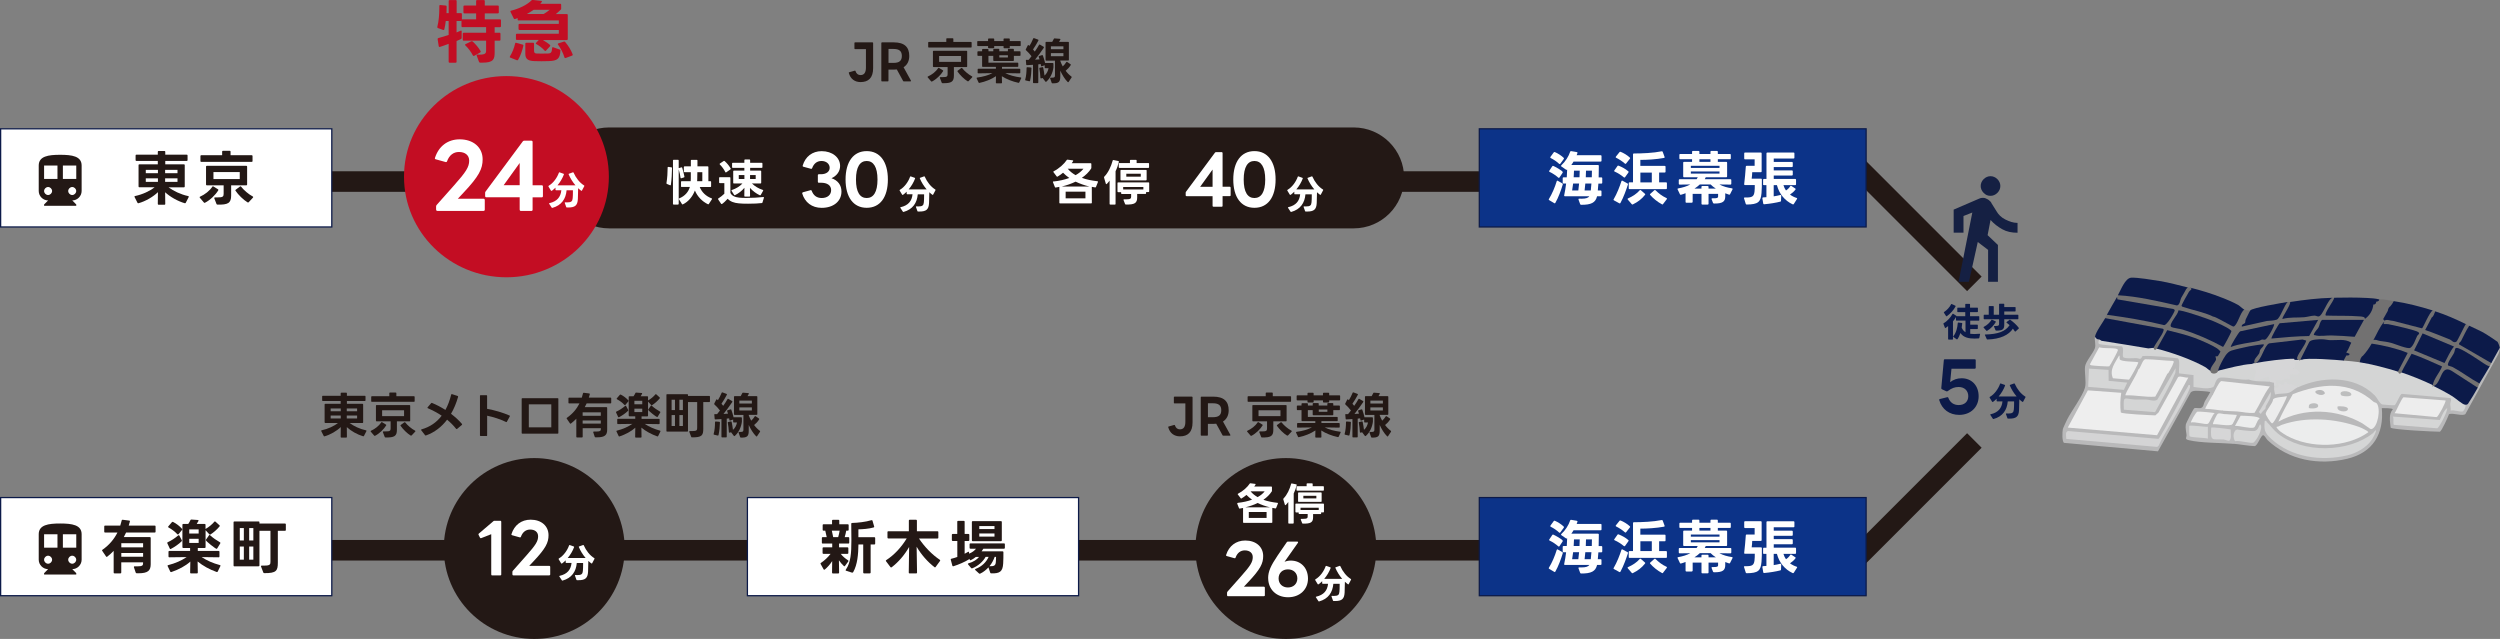 <?xml version="1.0" encoding="UTF-8"?>
<svg id="_レイヤー_2" data-name="レイヤー 2" xmlns="http://www.w3.org/2000/svg" xmlns:xlink="http://www.w3.org/1999/xlink" viewBox="0 0 549.43 140.42">
  <rect x="0" y="0" width="549.43" height="140.42" fill="#808080" stroke="none"/>
  <defs>
    <style>
      .cls-1, .cls-2 {
        fill: none;
      }

      .cls-3 {
        fill: #bcbcbd;
      }

      .cls-4 {
        fill: #727171;
      }

      .cls-5 {
        fill: #0c1a49;
      }

      .cls-6 {
        fill: #d5d5d6;
      }

      .cls-7 {
        fill: #231815;
      }

      .cls-8 {
        clip-path: url(#clippath-1);
      }

      .cls-9 {
        fill: #152043;
      }

      .cls-10 {
        fill: #b9b9ba;
      }

      .cls-11 {
        fill: #fff;
      }

      .cls-12 {
        fill: #d6d6d7;
      }

      .cls-13 {
        fill: #bcbdbe;
      }

      .cls-14 {
        fill: #0c3388;
      }

      .cls-15 {
        fill: #eceded;
      }

      .cls-2 {
        stroke: #0c1a49;
        stroke-width: .28px;
      }

      .cls-16 {
        fill: #bdbebe;
      }

      .cls-17 {
        fill: #bbbbbc;
      }

      .cls-18 {
        fill: #ededed;
      }

      .cls-19 {
        fill: #c30d23;
      }

      .cls-20 {
        fill: #d4d4d5;
      }

      .cls-21 {
        fill: #eee;
      }

      .cls-22 {
        clip-path: url(#clippath);
      }

      .cls-23 {
        fill: #d5d6d6;
      }

      .cls-24 {
        fill: #ececec;
      }

      .cls-25 {
        fill: #d4d5d5;
      }

      .cls-26 {
        fill: #d6d7d7;
      }
    </style>
    <clipPath id="clippath">
      <rect class="cls-1" x="453.16" y="60.93" width="96.27" height="41.37"/>
    </clipPath>
    <clipPath id="clippath-1">
      <rect class="cls-1" x="428.83" y="38.18" width="15.1" height="24.27"/>
    </clipPath>
  </defs>
  <g id="_レイヤー_1-2" data-name="レイヤー 1">
    <g>
      <rect class="cls-7" x="402.12" y="107.72" width="37.25" height="4.52" transform="translate(45.46 329.72) rotate(-45)"/>
      <rect class="cls-7" x="418.48" y="30.59" width="4.52" height="37.25" transform="translate(88.43 311.92) rotate(-45)"/>
      <rect class="cls-7" x="41.73" y="118.67" width="301.14" height="4.52"/>
      <rect class="cls-11" x=".14" y="109.35" width="72.78" height="21.57"/>
      <g>
        <path class="cls-7" d="M26.47,126.01h-1.31c-.12,0-.18-.06-.18-.18v-4.76c-.45.47-.92.89-1.41,1.27-.04.04-.08.05-.12.05-.05,0-.1-.03-.14-.09l-.84-1.23s-.04-.08-.04-.12c0-.05.03-.09.09-.13,1.53-1.07,2.56-2.34,3.29-3.78h-2.72c-.12,0-.18-.06-.18-.18v-1.17c0-.12.06-.18.18-.18h3.34c.12-.38.23-.75.32-1.14.03-.12.09-.16.21-.14l1.44.18c.12.01.18.09.14.23l-.25.87h5.72c.12,0,.18.06.18.18v1.17c0,.12-.06.18-.18.18h-6.3c-.16.35-.32.67-.5,1h5.73c.12,0,.18.06.18.18v5.78c0,1.4-.62,1.99-2.68,1.99h-.4c-.1-.01-.18-.05-.22-.16l-.39-1.16s-.01-.05-.01-.06c0-.09.06-.16.18-.14h.56c1.19.01,1.28-.26,1.28-.67v-.22h-4.79v2.25c0,.12-.06.18-.18.18ZM26.66,119.38v.91h4.79v-.91h-4.79ZM26.66,121.53v.83h4.79v-.83h-4.79Z"/>
        <path class="cls-7" d="M36.75,119.33c0-.06.03-.12.1-.16.8-.36,1.63-.91,2.32-1.5.04-.04.08-.06.12-.06.05,0,.1.04.13.1l.53,1.01s.03.06.03.1c0,.05-.03.09-.06.14-.63.63-1.59,1.28-2.37,1.68-.04.01-.06.03-.1.03-.05,0-.1-.04-.14-.12l-.53-1.14s-.01-.06-.01-.09ZM40.09,120.26v-4.93c0-.12.06-.18.18-.18h1.09l.04-.05c.17-.25.35-.54.45-.79.05-.1.12-.14.22-.13l1.41.1c.14.01.19.1.13.22-.1.21-.25.45-.38.65h1.76c.12,0,.18.06.18.18v.92c.72-.4,1.48-1.04,1.93-1.58.04-.05.08-.08.13-.08.04,0,.08.03.12.05l.88.8c.05.04.08.09.08.14,0,.03-.01.06-.05.1-.5.63-1.32,1.35-2.01,1.79-.04.03-.08.04-.1.04-.05,0-.1-.03-.14-.08l-.83-.91v3.73c0,.12-.06.18-.18.18h-1.53v.65h4.58c.12,0,.18.06.18.18v1.04c0,.12-.06.18-.18.18l-3.73-.05c1.11.74,2.46,1.35,4.01,1.76.12.03.16.12.1.23l-.58,1.19c-.05.1-.13.14-.23.1-1.53-.54-3.04-1.36-4.19-2.32l.04,2.45c0,.12-.06.18-.18.18h-1.32c-.12,0-.18-.06-.18-.18l.04-2.42c-1.09.98-2.57,1.76-4.17,2.3h-.08c-.06.01-.12-.03-.16-.1l-.57-1.19s-.03-.06-.03-.1c0-.06.05-.12.14-.13,1.54-.39,2.98-1.02,4.05-1.77l-3.8.05c-.12,0-.18-.06-.18-.18v-1.04c0-.12.06-.18.18-.18h4.57v-.65h-1.51c-.12,0-.18-.06-.18-.18ZM38.04,114.71c.7.35,1.44.91,1.95,1.5.04.04.06.08.06.13,0,.04-.03.08-.05.13l-.76.93c-.05.05-.09.08-.13.08-.05,0-.09-.03-.13-.06-.52-.58-1.27-1.13-1.94-1.49-.06-.04-.1-.08-.1-.13,0-.04.03-.08.05-.12l.79-.92c.08-.08.16-.1.26-.05ZM43.66,116.34h-2.07v.92h2.07v-.92ZM43.66,118.41h-2.07v.91h2.07v-.91ZM46.05,117.57s.08.03.12.06c.62.58,1.44,1.13,2.17,1.55.06.04.1.09.1.14,0,.04-.01.08-.04.12l-.67,1.09c-.04.06-.09.09-.14.09-.21,0-2.35-1.67-2.35-1.92,0-.04.01-.08.04-.12l.65-.93c.04-.06.08-.09.13-.09Z"/>
        <path class="cls-7" d="M56.84,124.47h-5.33c-.12,0-.18-.06-.18-.18v-9.51c0-.12.06-.18.18-.18h5.33c.12,0,.18.06.18.18v.28h5.62c.12,0,.18.06.18.18v1.24c0,.12-.06.18-.18.18h-1.58v7c0,1.76-.31,2.33-2.99,2.3-.1,0-.17-.05-.21-.16l-.49-1.29s-.01-.05-.01-.08c0-.09.06-.14.18-.13h.59c1.29.01,1.31-.31,1.31-.91v-6.74h-2.42v7.62c0,.12-.06.18-.18.18ZM52.7,116.06v2.72h.89v-2.72h-.89ZM52.7,120.11v2.89h.89v-2.89h-.89ZM54.76,116.06v2.72h.92v-2.72h-.92ZM54.76,120.11v2.89h.92v-2.89h-.92Z"/>
      </g>
      <rect class="cls-2" x=".14" y="109.35" width="72.78" height="21.57"/>
      <rect class="cls-11" x="164.26" y="109.35" width="72.78" height="21.57"/>
      <g>
        <path class="cls-7" d="M180.33,123.85c0-.05.04-.1.09-.14.74-.5,1.51-1.19,2.12-1.99h-1.58c-.12,0-.18-.06-.18-.18v-1.07c0-.13.06-.18.18-.18h1.94v-.83h-2.1c-.12,0-.18-.05-.18-.18v-1.05c0-.12.06-.18.18-.18h.89c-.09-.47-.21-.94-.32-1.42h-.39c-.13,0-.18-.06-.18-.18v-1.05c0-.12.05-.18.18-.18h1.88v-.8c0-.12.06-.18.18-.18h1.23c.13,0,.18.06.18.18v.8h1.88c.12,0,.18.06.18.18v1.05c0,.12-.06.18-.18.18h-.35c-.09.48-.21.97-.34,1.42h.82c.12,0,.18.06.18.18v1.05c0,.13-.06.18-.18.18h-2.06v.83h1.86c.12,0,.18.05.18.18v1.07c0,.12-.06.18-.18.18h-1.49c.47.6,1.04,1.06,1.6,1.42.06.04.09.09.09.14,0,.04-.01.08-.04.12l-.71.97c-.04.05-.08.09-.13.09-.04,0-.08-.03-.12-.06-.39-.35-.76-.79-1.09-1.27l.04,2.72c0,.12-.06.18-.18.18h-1.19c-.12,0-.18-.06-.18-.18l.03-2.54c-.45.71-1.02,1.35-1.63,1.86-.04.04-.08.05-.12.05-.05,0-.09-.03-.13-.09l-.66-1.18s-.04-.08-.04-.1ZM183.11,118.04h1.1c.14-.47.25-.96.32-1.42h-1.72l.3,1.42ZM187.25,125.85l-1.28-.41c-.09-.03-.13-.06-.13-.13,0-.03.01-.06.04-.1,1.1-1.58,1.23-3.71,1.23-6.38v-.47l-.03-3.25c0-.12.06-.18.18-.18,1.23-.03,2.99-.22,4.27-.61h.06c.08-.01.13.04.16.12l.38,1.32c0,.08-.05.13-.14.16-1.09.32-2.45.39-3.34.41v1.73h3.51c.12,0,.18.06.18.18v1.24c0,.12-.06.18-.18.18h-.82v6.17c0,.12-.06.18-.18.18h-1.27c-.12,0-.18-.06-.18-.18v-6.17h-1.05c-.03,2.11-.21,4.43-1.16,6.09-.06.09-.14.12-.25.09Z"/>
        <path class="cls-7" d="M195.04,118.17v-1.24c0-.12.06-.18.18-.18h4.52v-2.34c-.01-.12.05-.18.17-.18h1.42c.12,0,.18.06.18.18v2.34h4.53c.12,0,.18.06.18.18v1.24c0,.12-.06.18-.18.18h-4.08c1.26,1.88,2.92,3.57,4.59,4.68.05.04.08.08.08.13,0,.04-.01.08-.04.12l-.97,1.33c-.04.05-.09.09-.14.09-.03,0-.06-.03-.1-.05-1.5-1.15-2.94-2.78-3.93-4.5l.09,5.69c0,.12-.06.18-.18.18h-1.46c-.12,0-.18-.06-.18-.18l.08-5.63c-1.01,1.77-2.37,3.35-3.84,4.46-.04.03-.08.05-.13.05-.04,0-.09-.03-.13-.08l-.97-1.29s-.05-.08-.05-.12c0-.05.03-.09.09-.13,1.79-1.16,3.3-2.81,4.5-4.76h-4.04c-.12,0-.18-.06-.18-.18Z"/>
        <path class="cls-7" d="M209.19,118.71v-1.18c0-.12.06-.18.18-.18h1.01v-2.7c0-.12.06-.18.18-.18h1.26c.12,0,.18.06.18.18v2.7h.85c.12,0,.18.06.18.18v1.18c0,.12-.06.18-.18.18h-.85v2.81c.27-.14.52-.27.75-.41.04-.03.08-.04.1-.04.08,0,.12.05.12.16v.27c.67-.26,1.19-.65,1.53-1.09h-1.23c-.12,0-.18-.06-.18-.18v-.81c0-.12.06-.18.18-.18h7.39c.12,0,.18.06.18.18v.81c0,.12-.06.18-.18.18h-4.54c-.12.19-.25.39-.4.58h4.62c.12,0,.18.06.18.18,0,.84,0,1.68-.05,2.47-.1,1.82-.76,2.24-2.64,2.19-.1,0-.17-.05-.21-.16l-.39-1.16c-.52.57-1.13,1.06-1.82,1.38-.04.01-.06.03-.1.03s-.09-.03-.14-.06l-.83-.76s-.06-.08-.06-.12c0-.05.04-.1.12-.13,1.44-.54,2.39-1.55,2.87-2.64h-.66c-.6,1.06-1.67,2.01-2.94,2.51-.03.01-.06.01-.09.01-.06,0-.12-.03-.16-.08l-.66-.79s-.05-.08-.05-.1c0-.06.05-.12.14-.14,1.09-.3,1.88-.85,2.32-1.41h-.7c-.34.28-.71.53-1.1.71-.04.01-.06.03-.09.03-.06,0-.1-.04-.14-.1l-.13-.23c-.01.06-.04.1-.09.14-.84.53-2.19,1.13-3.38,1.5-.03.01-.05.01-.08.01-.08,0-.13-.04-.16-.13l-.35-1.31s-.01-.04-.01-.06c0-.08.05-.13.14-.16.41-.09.87-.23,1.31-.39v-3.51h-1.01c-.12,0-.18-.06-.18-.18ZM213.77,114.53h6.22c.12,0,.18.06.18.18v4.05c0,.12-.06.18-.18.18h-6.22c-.12,0-.18-.06-.18-.18v-4.05c0-.12.06-.18.18-.18ZM215.22,115.61v.67h3.34v-.67h-3.34ZM215.22,117.24v.69h3.34v-.69h-3.34ZM217.45,124.44c1.05.05,1.33-.18,1.4-.85.04-.44.05-.82.05-1.2h-.3c-.25.71-.63,1.44-1.15,2.06Z"/>
      </g>
      <rect class="cls-2" x="164.26" y="109.35" width="72.78" height="21.57"/>
      <rect class="cls-14" x="325.11" y="109.35" width="85.01" height="21.57"/>
      <g>
        <path class="cls-11" d="M340.36,124.88s.01-.06.04-.1c.7-1.13,1.32-2.59,1.72-3.92.04-.12.12-.17.23-.1l1.01.57c.09.05.13.13.1.23-.39,1.31-.98,2.91-1.64,4.06-.04.06-.08.1-.14.1-.03,0-.07-.01-.1-.04l-1.11-.66c-.06-.04-.1-.09-.1-.14ZM340.45,118.66s.01-.06.04-.1l.65-.98c.06-.09.14-.13.25-.08.32.14,2.07,1.06,2.07,1.38,0,.04-.01.08-.04.12l-.69,1.04c-.04.05-.08.08-.13.08-.04,0-.09-.01-.13-.05-.56-.49-1.25-.96-1.9-1.26-.08-.04-.12-.08-.12-.14ZM340.71,115.62s.01-.08.04-.12l.71-.97c.06-.09.14-.12.25-.08.65.27,1.44.78,1.95,1.27.04.04.06.09.06.13s-.03.09-.05.13l-.76,1.04c-.04.05-.08.08-.13.08-.04,0-.09-.03-.13-.06-.5-.49-1.22-.96-1.84-1.27-.08-.03-.1-.08-.1-.14ZM351.19,122.89h.59c.12,0,.18.06.18.18v.91c0,.12-.06.18-.18.18h-.79c-.32,1.42-1.32,1.9-3.51,1.88-.1,0-.17-.05-.21-.16l-.36-.98s-.01-.05-.01-.08c0-.09.06-.14.18-.13.18.01.35.01.5.01.94,0,1.45-.17,1.72-.54h-5.38c-.13,0-.18-.06-.16-.19.18-.83.32-1.71.43-2.6h-.57c-.12,0-.18-.06-.18-.18v-1.01c0-.12.06-.18.18-.18h.71c.05-.57.08-1.14.09-1.69-.04.04-.09.05-.13.05s-.08-.01-.12-.04l-1.02-.7c-.05-.04-.08-.08-.08-.13,0-.04.03-.09.06-.13.91-.83,1.63-1.99,1.95-2.99.04-.1.1-.14.22-.13l1.24.21c.12.03.18.1.14.22-.05.16-.1.31-.17.47h5.28c.12,0,.18.06.18.18v1.04c0,.12-.06.18-.18.18h-5.97c-.15.26-.31.52-.49.75h5.87c.12,0,.18.06.18.18,0,.76-.01,1.64-.04,2.54h.61c.12,0,.18.06.18.18v1.01c0,.12-.06.18-.18.18h-.67c-.03.54-.08,1.06-.13,1.53ZM347.04,121.36h-1.31c-.06.53-.13,1.05-.22,1.53h1.36c.06-.47.12-.98.17-1.53ZM347.19,118.54h-1.27c0,.39-.03.89-.07,1.45h1.28l.05-1.45ZM349.76,121.36h-1.35c-.04.54-.09,1.06-.16,1.53h1.36c.05-.47.1-.98.14-1.53ZM349.85,118.54h-1.29l-.05,1.45h1.32c.03-.54.03-1.06.03-1.45Z"/>
        <path class="cls-11" d="M356.35,120.85c.04-.12.13-.16.25-.09l1.07.58c.1.05.14.12.12.19-.35,1.1-.93,2.77-1.66,4.11-.04.06-.09.1-.16.1-.03,0-.07-.01-.09-.03l-1.18-.65c-.06-.04-.1-.08-.1-.14,0-.03.01-.06.04-.1.72-1.22,1.33-2.79,1.71-3.99ZM355.7,117.43c.76.3,1.57.74,2.15,1.25.05.04.08.09.08.14,0,.04-.01.08-.05.12l-.74,1.04c-.04.05-.09.08-.13.08s-.08-.01-.13-.05c-.58-.49-1.31-.96-2.02-1.27-.08-.04-.12-.08-.12-.14,0-.03.01-.06.04-.1l.69-.98c.05-.09.14-.12.23-.08ZM356.15,114.39c.67.26,1.48.74,2.04,1.27.05.04.06.09.06.13,0,.05-.01.09-.05.13l-.83,1.05c-.05.05-.09.08-.14.08-.04,0-.08-.03-.12-.06-.57-.52-1.32-.98-1.93-1.29-.06-.03-.1-.08-.1-.13,0-.04.01-.08.05-.12l.78-.97c.06-.09.14-.12.23-.08ZM357.69,124.77c0-.06.04-.1.12-.14,1.02-.45,1.94-1.06,2.54-1.77.05-.05.09-.08.14-.08.04,0,.08.03.12.05l.89.78c.05.04.08.09.08.14,0,.03-.01.06-.05.1-.71.91-1.58,1.57-2.67,2.1-.03.01-.07.03-.09.03-.07,0-.1-.03-.16-.08l-.87-1.01c-.04-.05-.05-.09-.05-.12ZM357.95,122.43v-1.14c0-.12.06-.18.18-.18h.76v-6.16c0-.12.07-.18.18-.18,1.8,0,4.28-.1,6.13-.48h.05c.09,0,.14.04.17.13l.41,1.11s.01.05.01.08c0,.08-.05.13-.14.14-1.68.32-3.77.43-5.2.43v1.32h5.36c.12,0,.18.06.18.18v1.1c0,.12-.06.18-.18.18h-1.23v2.15h1.53c.12,0,.18.06.18.18v1.14c0,.12-.06.18-.18.18h-8.04c-.12,0-.18-.06-.18-.18ZM363.02,118.96h-2.51v2.15h2.51v-2.15ZM362.61,123.76c0-.05.03-.09.08-.13l.88-.79c.05-.04.09-.05.13-.05.05,0,.09.01.13.05.69.67,1.41,1.26,2.42,1.72.08.03.1.08.1.13,0,.04-.01.08-.04.12l-.82,1.07c-.04.06-.09.09-.14.09-.04,0-.06-.01-.1-.04-1.01-.54-1.95-1.32-2.59-2.06-.03-.04-.05-.08-.05-.12Z"/>
        <path class="cls-11" d="M371.82,125.6h-1.2c-.12,0-.18-.06-.18-.18v-1.92c-.32.13-.66.25-1,.34-.03,0-.05.01-.07.01-.08,0-.13-.04-.17-.12l-.5-1.05s-.03-.06-.03-.09c0-.08.05-.13.14-.14.98-.18,1.92-.45,2.67-.87l-2.35.03c-.12,0-.18-.06-.18-.18v-.82c0-.12.07-.18.18-.18h3.74c.1-.13.17-.29.25-.43h-3.02c-.12,0-.18-.06-.18-.18v-3.03c0-.12.06-.18.18-.18h1.77v-.58h-2.61c-.12,0-.18-.06-.18-.18v-.79c0-.12.06-.18.18-.18h2.61v-.49c0-.12.06-.18.18-.18h1.25c.12,0,.18.06.18.18v.49h2.43v-.49c0-.12.06-.18.18-.18h1.26c.12,0,.18.06.18.18v.49h2.67c.12,0,.18.06.18.18v.79c0,.12-.06.18-.18.18h-2.67v.58h1.86c.12,0,.18.06.18.18v3.03c0,.12-.07.18-.18.18h-4.52c-.06.16-.14.3-.21.43h5.65c.12,0,.18.06.18.18v.82c0,.12-.07.18-.18.18l-2.43-.03c.8.44,1.81.71,2.76.85.13.03.18.1.12.22l-.54,1.07c-.05.1-.13.13-.23.1-.26-.08-.54-.18-.83-.3v.66c0,1.1-.48,1.62-2.47,1.59-.1,0-.18-.05-.22-.14l-.31-.8s-.01-.05-.01-.08c0-.08.06-.13.17-.13,1.04.04,1.27-.09,1.27-.41v-.56h-2.1v2.17c0,.12-.06.18-.18.18h-1.19c-.12,0-.18-.06-.18-.18v-2.17h-1.94v1.75c0,.12-.06.18-.18.18ZM371.6,117.47v.47h6.3v-.47h-6.3ZM371.6,118.71v.48h6.3v-.48h-6.3ZM374.12,121.91h1.19c.12,0,.18.06.18.18v.39h1.6c-.45-.3-.85-.59-1.14-.91h-2.38c-.32.31-.71.61-1.17.91h1.53v-.39c0-.12.06-.18.18-.18ZM373.48,116.03v.58h2.43v-.58h-2.43Z"/>
        <path class="cls-11" d="M383.47,124.43c1.58.04,1.98-.17,2.12-1.27.06-.44.06-.97.06-1.46h-2.16c-.12,0-.18-.08-.17-.19.13-1.14.29-2.67.36-3.86,0-.12.06-.18.18-.18h1.76v-1.42h-2.11c-.13,0-.18-.06-.18-.18v-1.14c0-.12.05-.18.18-.18h3.47c.12,0,.18.06.18.18v3.97c0,.12-.06.18-.18.18h-1.89c-.01.39-.06,1.06-.12,1.41h2.06c.12,0,.18.06.18.18,0,1.09,0,2.11-.08,3-.18,1.98-.72,2.48-3.25,2.51-.1,0-.18-.04-.21-.14l-.4-1.27c0-.09.06-.14.18-.14ZM387.48,121.55v-1c0-.12.07-.18.18-.18h.56v-5.63c0-.12.07-.18.18-.18h5.78c.12,0,.18.06.18.18v.96c0,.12-.06.18-.18.18h-4.36v.75h4c.12,0,.18.06.18.18v.76c0,.12-.06.18-.18.18h-4v.74h4c.12,0,.18.06.18.18v.76c0,.12-.06.18-.18.18h-4v.75h4.72c.12,0,.18.06.18.18v1c0,.12-.06.18-.18.18h-2.59c.12.44.31.83.56,1.18.39-.25.7-.56.93-.94.05-.06.09-.1.14-.1.04,0,.08.01.12.04l.84.56c.06.04.1.09.1.14,0,.04-.03.06-.05.1-.32.44-.75.8-1.2,1.1.43.32.92.57,1.45.74.09.03.13.08.13.13,0,.04-.01.08-.04.1l-.7,1.1c-.05.09-.14.12-.25.08-1.72-.81-2.96-2.28-3.46-4.22h-.71v2.46c.53-.08,1.02-.18,1.46-.3h.05c.09,0,.14.05.14.17l-.04,1.1c0,.1-.05.17-.13.19-.97.25-2.39.48-3.57.58h-.03c-.1,0-.16-.05-.18-.16l-.19-1.14v-.05c0-.09.05-.14.17-.16l.72-.05v-2.65h-.57c-.12,0-.18-.06-.18-.18Z"/>
      </g>
      <rect class="cls-2" x="325.11" y="109.35" width="85.01" height="21.57"/>
      <g>
        <path class="cls-7" d="M71.34,92.82v-3.92c0-.1.05-.15.15-.15h3.38v-.62h-3.92c-.1,0-.15-.05-.15-.15v-.85c0-.1.05-.15.15-.15h3.92v-.53c0-.1.05-.15.15-.15h1.07c.1,0,.15.05.15.15v.53h3.94c.1,0,.15.05.15.15v.85c0,.1-.05.15-.15.15h-3.94v.62h3.42c.1,0,.15.05.15.15v3.92c0,.1-.05.15-.15.15h-2.82c.88.66,2.25,1.32,3.59,1.6.11.02.15.09.1.18l-.54,1.05c-.04.09-.11.1-.19.08-1.28-.38-2.65-1.15-3.58-2.01l.02,2.15c0,.1-.05.15-.15.15h-1.07c-.1,0-.15-.05-.15-.15l.02-2.16c-.85.83-2.29,1.68-3.56,2.03-.02,0-.04.01-.05.01-.06,0-.11-.03-.14-.1l-.53-1.04s-.02-.05-.02-.08c0-.06.04-.11.12-.12,1.38-.29,2.72-.93,3.57-1.6h-2.78c-.1,0-.15-.05-.15-.15ZM72.67,89.77v.61h2.22v-.61h-2.22ZM72.67,91.32v.65h2.22v-.65h-2.22ZM76.21,89.77v.61h2.27v-.61h-2.27ZM76.21,91.32v.65h2.27v-.65h-2.27Z"/>
        <path class="cls-7" d="M81.45,94.77s.03-.09.1-.11c.85-.38,1.74-1.06,2.22-1.81.03-.05.08-.09.12-.09.02,0,.05.01.09.03l.84.52c.09.05.1.12.05.19-.51.84-1.49,1.79-2.43,2.27-.02.01-.05.02-.08.02-.05,0-.1-.02-.13-.06l-.74-.86s-.04-.06-.04-.1ZM85.72,86.27h1.24c.1,0,.15.05.15.15v.66h3.87c.1,0,.15.05.15.15v.93c0,.1-.05.15-.15.15h-9.25c-.1,0-.15-.05-.15-.15v-.93c0-.1.05-.15.15-.15h3.83v-.66c0-.1.05-.15.15-.15ZM82.62,92.45v-3.28c0-.1.05-.15.15-.15h7.23c.1,0,.15.05.15.15v3.28c0,.1-.05.15-.15.15h-2.77v1.88c0,1.38-.59,1.7-2.5,1.66-.09,0-.15-.03-.18-.12l-.4-1.04s-.01-.04-.01-.06c0-.06.05-.11.15-.11h.46c.96.01,1.1-.16,1.1-.66v-1.55h-3.07c-.1,0-.15-.05-.15-.15ZM83.98,90.17v1.29h4.82v-1.29h-4.82ZM88,93.51s.03-.09.08-.12l.78-.57s.06-.03.09-.03c.04,0,.09.02.12.06.52.65,1.33,1.36,2.14,1.79.05.03.09.08.09.12,0,.03-.02.06-.05.1l-.78.83s-.09.05-.13.05c-.02,0-.05,0-.09-.02-.77-.46-1.68-1.37-2.2-2.12-.02-.03-.03-.05-.03-.09Z"/>
        <path class="cls-7" d="M93.57,95.72c-.05,0-.1-.02-.14-.06l-.85-1.09s-.04-.06-.04-.1c0-.04.04-.09.11-.11,1.89-.54,3.33-1.56,4.42-3-.92-.63-1.93-1.15-3.03-1.64-.06-.02-.1-.06-.1-.11,0-.03.01-.06.04-.1l.77-.9c.05-.08.12-.09.21-.05.93.38,1.94.9,2.93,1.53.54-.99.96-2.11,1.27-3.37.02-.1.1-.13.18-.1l1.23.4c.1.03.13.1.1.21-.38,1.35-.9,2.6-1.55,3.71.88.67,1.72,1.41,2.4,2.22.03.03.04.08.04.11s-.02.08-.05.11l-1.05.88s-.06.04-.1.04c-.04,0-.09-.02-.12-.06-.6-.76-1.26-1.41-1.98-2.01-1.21,1.59-2.75,2.79-4.62,3.46-.02.01-.04.01-.06.01Z"/>
        <path class="cls-7" d="M106.9,95.82h-1.27c-.1,0-.15-.04-.15-.15v-8.67c0-.11.05-.15.15-.15h1.27c.1,0,.15.04.15.15v2.85c1.66.3,3.47.83,4.91,1.46.06.02.1.06.1.12,0,.02-.01.05-.02.08l-.64,1.17c-.04.09-.11.11-.19.06-1.27-.61-2.74-1.09-4.15-1.38v4.33c0,.11-.05.15-.15.15Z"/>
        <path class="cls-7" d="M122.56,95.31h-7.76c-.1,0-.15-.05-.15-.15v-7.5c0-.1.05-.15.15-.15h7.76c.1-.01.15.04.15.14v7.51c0,.1-.05.15-.15.15ZM121.16,88.86h-4.94v5.06h4.94v-5.06Z"/>
        <path class="cls-7" d="M127.9,96.14h-1.09c-.1,0-.15-.05-.15-.15v-3.97c-.38.39-.77.74-1.18,1.06-.03.03-.06.04-.1.04-.04,0-.09-.02-.12-.08l-.7-1.02s-.03-.06-.03-.1c0-.04.02-.08.08-.11,1.27-.9,2.14-1.95,2.74-3.15h-2.27c-.1,0-.15-.05-.15-.15v-.97c0-.1.05-.15.15-.15h2.78c.1-.31.19-.63.27-.95.02-.1.08-.13.17-.12l1.2.15c.1.01.15.08.12.19l-.21.72h4.77c.1,0,.15.05.15.15v.97c0,.1-.05.15-.15.15h-5.25c-.13.29-.27.56-.42.83h4.78c.1,0,.15.05.15.15v4.82c0,1.17-.52,1.66-2.23,1.66h-.33c-.09-.01-.15-.04-.18-.13l-.32-.97s-.01-.04-.01-.05c0-.08.05-.13.15-.12h.46c.99.01,1.07-.22,1.07-.56v-.18h-3.99v1.88c0,.1-.05.15-.15.15ZM128.05,90.62v.76h3.99v-.76h-3.99ZM128.05,92.41v.69h3.99v-.69h-3.99Z"/>
        <path class="cls-7" d="M135.38,90.58c0-.05.02-.1.09-.13.67-.3,1.36-.75,1.93-1.25.03-.03.06-.05.1-.05.04,0,.09.03.11.09l.44.84s.02.05.02.09c0,.04-.02.08-.05.12-.53.53-1.33,1.07-1.97,1.4-.03.01-.05.02-.09.02-.04,0-.09-.03-.12-.1l-.44-.95s-.01-.05-.01-.08ZM138.17,91.35v-4.11c0-.1.05-.15.15-.15h.91l.03-.04c.14-.21.29-.45.38-.66.04-.09.1-.12.18-.11l1.18.09c.12.01.16.09.11.18-.09.17-.21.38-.31.54h1.47c.1,0,.15.05.15.15v.77c.6-.33,1.23-.86,1.61-1.32.03-.04.06-.06.11-.06.03,0,.06.02.1.04l.73.67s.06.08.06.12c0,.02-.01.05-.04.09-.42.53-1.1,1.12-1.67,1.49-.03.02-.06.03-.09.03-.04,0-.09-.02-.12-.06l-.69-.76v3.11c0,.1-.05.15-.15.15h-1.27v.54h3.82c.1,0,.15.05.15.15v.86c0,.1-.05.15-.15.15l-3.11-.04c.93.61,2.05,1.12,3.34,1.47.1.02.13.1.09.19l-.49.99c-.04.09-.11.12-.19.09-1.27-.45-2.54-1.13-3.5-1.93l.03,2.04c0,.1-.05.15-.15.15h-1.1c-.1,0-.15-.05-.15-.15l.03-2.02c-.91.82-2.15,1.47-3.47,1.92h-.06c-.05.01-.1-.02-.13-.09l-.47-.99s-.02-.05-.02-.09c0-.05.04-.1.12-.11,1.28-.32,2.48-.85,3.38-1.48l-3.17.04c-.1,0-.15-.05-.15-.15v-.86c0-.1.05-.15.15-.15h3.81v-.54h-1.26c-.1,0-.15-.05-.15-.15ZM136.45,86.73c.58.29,1.2.76,1.63,1.25.03.03.05.06.05.11,0,.03-.02.06-.04.11l-.64.78s-.08.06-.11.06c-.04,0-.08-.02-.11-.05-.43-.49-1.06-.94-1.62-1.24-.05-.03-.09-.06-.09-.11,0-.03.02-.06.04-.1l.66-.77c.06-.06.13-.09.22-.04ZM141.15,88.08h-1.73v.77h1.73v-.77ZM141.15,89.81h-1.73v.75h1.73v-.75ZM143.13,89.11s.06.02.1.05c.52.49,1.2.94,1.81,1.29.05.03.09.08.09.12,0,.03-.01.06-.03.1l-.56.91c-.03.05-.08.08-.12.08-.17,0-1.96-1.39-1.96-1.6,0-.03.01-.06.03-.1l.54-.78c.03-.05.06-.08.11-.08Z"/>
        <path class="cls-7" d="M151.05,94.86h-4.44c-.1,0-.15-.05-.15-.15v-7.93c0-.1.05-.15.15-.15h4.44c.1,0,.15.05.15.15v.24h4.68c.1,0,.15.05.15.15v1.04c0,.1-.05.15-.15.15h-1.32v5.84c0,1.47-.26,1.94-2.49,1.92-.09,0-.14-.04-.17-.13l-.41-1.08s-.01-.04-.01-.06c0-.08.05-.12.15-.11h.5c1.08.01,1.09-.26,1.09-.76v-5.62h-2.02v6.35c0,.1-.05.15-.15.15ZM147.6,87.85v2.27h.74v-2.27h-.74ZM147.6,91.22v2.41h.74v-2.41h-.74ZM149.31,87.85v2.27h.77v-2.27h-.77ZM149.31,91.22v2.41h.77v-2.41h-.77Z"/>
        <path class="cls-7" d="M157.14,92.79c0-.11.05-.17.16-.16l.77.06c.1.01.15.06.15.16-.02.81-.1,1.84-.31,2.76-.02.1-.09.13-.18.11l-.78-.18c-.11-.02-.14-.09-.11-.18.23-.78.3-1.75.3-2.57ZM157.1,91.01h.5c.22-.25.42-.52.63-.79-.33-.45-.79-.94-1.22-1.33-.04-.03-.05-.08-.05-.12,0-.03,0-.05.02-.09l.42-.83c.03-.05.06-.09.11-.09.03,0,.06.02.1.04l.17.15c.28-.46.6-1.07.82-1.62.03-.1.1-.12.19-.09l.87.32c.06.03.1.06.1.12,0,.03,0,.05-.02.09-.32.63-.78,1.38-1.18,1.96.14.15.27.31.39.46.35-.49.66-.98.93-1.46.03-.05.08-.09.12-.09.03,0,.05.01.09.03l.79.46c.05.02.08.06.08.11s-.01.09-.04.14c-.61.91-1.34,1.88-1.91,2.59.35-.01.68-.03.99-.06l-.19-.56s-.01-.04-.01-.06c0-.05.03-.1.11-.12l.63-.2h.06c.05-.01.11.02.13.09.19.51.36,1.1.49,1.66.02-.01.04-.01.06-.01h1.62c.1,0,.15.05.15.15v.82c-.15,1.21-.7,2.37-1.56,3.13-.03.03-.06.04-.1.04-.04,0-.08-.02-.11-.06l-.6-.79-.32.08s-.03.01-.05.01c-.06,0-.11-.04-.12-.13-.03-.66-.13-1.44-.24-2.05-.01-.01-.01-.03-.01-.04,0-.08.04-.12.13-.13l.59-.13c.08,0,.12.04.14.12.11.53.22,1.15.29,1.74.49-.43.77-1.01.88-1.62h-.69c-.1,0-.15-.05-.15-.15v-.5l-.64.22s-.04.01-.06.01c-.06,0-.11-.04-.12-.12-.02-.12-.03-.25-.06-.37l-.53.06v3.98c0,.1-.05.15-.15.15h-.86c-.1,0-.15-.05-.15-.15v-3.88l-1.35.08c-.09,0-.14-.05-.14-.14l-.08-.9v-.02c0-.09.05-.13.14-.13ZM161.31,91.02v-3.81c0-.1.05-.15.15-.15h1.32c.14-.22.26-.44.35-.65.03-.08.09-.12.17-.11l1.15.09c.11.01.16.08.11.18-.08.16-.18.33-.28.49h2.01c.1,0,.15.05.15.15v3.81c0,.1-.05.15-.15.15h-1.74v.09c.15.41.33.81.54,1.19.29-.26.56-.57.77-.92.03-.05.06-.08.12-.08.02,0,.05.01.09.03l.72.49s.08.08.08.12c0,.03-.01.06-.04.1-.31.49-.67.87-1.1,1.22.38.51.81.94,1.26,1.27.04.03.06.08.06.12,0,.02-.01.05-.02.09l-.64.96c-.03.05-.06.08-.11.08-.03,0-.06-.01-.1-.04-.67-.66-1.23-1.61-1.63-2.5v1.23c0,1.22-.29,1.59-1.73,1.55-.09,0-.14-.04-.17-.13l-.33-.95s-.01-.04-.01-.06c0-.06.05-.11.15-.1h.27c.59,0,.65-.15.65-.53v-3.21h-1.91c-.1,0-.15-.05-.15-.15ZM165.24,88.04h-2.75v.64h2.75v-.64ZM165.24,89.54h-2.75v.67h2.75v-.67Z"/>
      </g>
      <rect class="cls-7" x="41.73" y="37.64" width="301.14" height="4.52"/>
      <rect class="cls-11" x=".14" y="28.31" width="72.78" height="21.57"/>
      <g>
        <path class="cls-7" d="M30.45,40.99v-4.7c0-.12.06-.18.18-.18h4.05v-.74h-4.7c-.12,0-.18-.06-.18-.18v-1.02c0-.12.06-.18.18-.18h4.7v-.63c0-.12.06-.18.18-.18h1.28c.12,0,.18.06.18.18v.63h4.72c.12,0,.18.06.18.18v1.02c0,.12-.06.18-.18.18h-4.72v.74h4.1c.12,0,.18.06.18.18v4.7c0,.12-.06.18-.18.18h-3.38c1.06.79,2.7,1.58,4.31,1.92.13.03.18.1.12.22l-.65,1.26c-.05.1-.13.12-.23.09-1.54-.45-3.18-1.38-4.3-2.41l.03,2.57c0,.12-.06.18-.18.18h-1.28c-.12,0-.18-.06-.18-.18l.03-2.59c-1.02,1-2.74,2.02-4.27,2.43-.03,0-.05.01-.06.01-.08,0-.13-.04-.17-.12l-.63-1.24s-.03-.06-.03-.09c0-.08.05-.13.14-.14,1.66-.35,3.26-1.11,4.28-1.92h-3.34c-.12,0-.18-.06-.18-.18ZM32.04,37.33v.74h2.67v-.74h-2.67ZM32.04,39.19v.78h2.67v-.78h-2.67ZM36.29,37.33v.74h2.72v-.74h-2.72ZM36.29,39.19v.78h2.72v-.78h-2.72Z"/>
        <path class="cls-7" d="M43.87,43.34c0-.05.04-.1.12-.13,1.02-.45,2.08-1.27,2.67-2.17.04-.06.09-.1.14-.1.03,0,.06.01.1.04l1.01.62c.1.06.12.14.06.23-.61,1.01-1.79,2.15-2.91,2.72-.03.01-.06.03-.09.03-.06,0-.12-.03-.16-.08l-.89-1.04s-.05-.08-.05-.12ZM49,33.14h1.49c.12,0,.18.06.18.18v.79h4.65c.12,0,.18.06.18.18v1.11c0,.12-.06.18-.18.18h-11.09c-.12,0-.18-.06-.18-.18v-1.11c0-.12.06-.18.18-.18h4.59v-.79c0-.12.06-.18.18-.18ZM45.28,40.55v-3.93c0-.12.06-.18.18-.18h8.67c.12,0,.18.06.18.18v3.93c0,.12-.06.18-.18.18h-3.33v2.25c0,1.66-.71,2.04-3,1.99-.1,0-.18-.04-.22-.14l-.48-1.24s-.01-.05-.01-.08c0-.08.06-.13.18-.13h.56c1.15.01,1.32-.19,1.32-.79v-1.86h-3.69c-.12,0-.18-.06-.18-.18ZM46.91,37.81v1.55h5.78v-1.55h-5.78ZM51.73,41.82c0-.05.04-.1.09-.14l.93-.69s.08-.04.1-.04c.05,0,.1.03.14.08.62.78,1.59,1.63,2.56,2.15.06.04.1.09.1.14,0,.04-.03.08-.06.12l-.93,1c-.05.05-.1.06-.16.06-.03,0-.06,0-.1-.03-.92-.56-2.02-1.64-2.64-2.55-.03-.04-.04-.06-.04-.1Z"/>
      </g>
      <rect class="cls-2" x=".14" y="28.31" width="72.78" height="21.57"/>
      <rect class="cls-14" x="325.11" y="28.31" width="85.01" height="21.57"/>
      <g>
        <path class="cls-11" d="M340.36,43.85s.01-.06.04-.1c.7-1.13,1.32-2.59,1.72-3.92.04-.12.12-.17.23-.1l1.01.57c.09.05.13.13.1.23-.39,1.31-.98,2.91-1.64,4.06-.04.06-.08.1-.14.1-.03,0-.07-.01-.1-.04l-1.11-.66c-.06-.04-.1-.09-.1-.14ZM340.45,37.63s.01-.06.04-.1l.65-.98c.06-.09.14-.13.25-.08.32.14,2.07,1.06,2.07,1.38,0,.04-.01.08-.04.12l-.69,1.04c-.04.05-.08.08-.13.08-.04,0-.09-.01-.13-.05-.56-.49-1.25-.96-1.9-1.26-.08-.04-.12-.08-.12-.14ZM340.71,34.59s.01-.08.04-.12l.71-.97c.06-.09.14-.12.25-.08.65.27,1.44.78,1.95,1.27.04.04.06.09.06.13s-.03.09-.05.13l-.76,1.04c-.04.05-.08.08-.13.08-.04,0-.09-.03-.13-.06-.5-.49-1.22-.96-1.84-1.27-.08-.03-.1-.08-.1-.14ZM351.19,41.86h.59c.12,0,.18.06.18.18v.91c0,.12-.06.18-.18.18h-.79c-.32,1.42-1.32,1.9-3.51,1.88-.1,0-.17-.05-.21-.16l-.36-.98s-.01-.05-.01-.08c0-.09.06-.14.18-.13.18.01.35.01.5.01.94,0,1.45-.17,1.72-.54h-5.38c-.13,0-.18-.06-.16-.19.18-.83.32-1.71.43-2.6h-.57c-.12,0-.18-.06-.18-.18v-1.01c0-.12.06-.18.18-.18h.71c.05-.57.08-1.14.09-1.69-.04.04-.09.05-.13.05s-.08-.01-.12-.04l-1.02-.7c-.05-.04-.08-.08-.08-.13,0-.04.03-.09.06-.13.91-.83,1.63-1.99,1.95-2.99.04-.1.1-.14.22-.13l1.24.21c.12.03.18.1.14.22-.05.16-.1.31-.17.47h5.28c.12,0,.18.06.18.18v1.04c0,.12-.06.18-.18.18h-5.97c-.15.26-.31.52-.49.75h5.87c.12,0,.18.06.18.18,0,.76-.01,1.64-.04,2.54h.61c.12,0,.18.06.18.18v1.01c0,.12-.06.18-.18.18h-.67c-.03.54-.08,1.06-.13,1.53ZM347.04,40.33h-1.31c-.06.53-.13,1.05-.22,1.53h1.36c.06-.47.12-.98.17-1.53ZM347.19,37.51h-1.27c0,.39-.03.89-.07,1.45h1.28l.05-1.45ZM349.76,40.33h-1.35c-.04.54-.09,1.06-.16,1.53h1.36c.05-.47.1-.98.14-1.53ZM349.85,37.51h-1.29l-.05,1.45h1.32c.03-.54.03-1.06.03-1.45Z"/>
        <path class="cls-11" d="M356.35,39.82c.04-.12.13-.16.25-.09l1.07.58c.1.05.14.12.12.19-.35,1.1-.93,2.77-1.66,4.11-.04.06-.09.1-.16.1-.03,0-.07-.01-.09-.03l-1.18-.65c-.06-.04-.1-.08-.1-.14,0-.03.01-.06.04-.1.72-1.22,1.33-2.79,1.71-3.99ZM355.7,36.4c.76.3,1.57.74,2.15,1.25.05.04.08.09.08.14,0,.04-.01.08-.05.12l-.74,1.04c-.04.05-.09.08-.13.08s-.08-.01-.13-.05c-.58-.49-1.31-.96-2.02-1.27-.08-.04-.12-.08-.12-.14,0-.03.01-.06.04-.1l.69-.98c.05-.09.14-.12.23-.08ZM356.15,33.36c.67.26,1.48.74,2.04,1.27.05.04.06.09.06.13,0,.05-.01.09-.05.13l-.83,1.05c-.05.05-.09.08-.14.08-.04,0-.08-.03-.12-.06-.57-.52-1.32-.98-1.93-1.29-.06-.03-.1-.08-.1-.13,0-.04.01-.08.05-.12l.78-.97c.06-.09.14-.12.23-.08ZM357.69,43.74c0-.06.04-.1.12-.14,1.02-.45,1.94-1.06,2.54-1.77.05-.05.09-.08.14-.08.04,0,.08.03.12.05l.89.78c.05.04.08.09.08.14,0,.03-.01.06-.05.1-.71.91-1.58,1.57-2.67,2.1-.03.01-.07.03-.09.03-.07,0-.1-.03-.16-.08l-.87-1.01c-.04-.05-.05-.09-.05-.12ZM357.95,41.39v-1.14c0-.12.06-.18.18-.18h.76v-6.16c0-.12.07-.18.18-.18,1.8,0,4.28-.1,6.13-.48h.05c.09,0,.14.04.17.13l.41,1.11s.01.05.01.08c0,.08-.05.13-.14.14-1.68.32-3.77.43-5.2.43v1.32h5.36c.12,0,.18.06.18.18v1.1c0,.12-.06.18-.18.18h-1.23v2.15h1.53c.12,0,.18.06.18.18v1.14c0,.12-.06.18-.18.18h-8.04c-.12,0-.18-.06-.18-.18ZM363.02,37.93h-2.51v2.15h2.51v-2.15ZM362.61,42.73c0-.05.03-.09.08-.13l.88-.79c.05-.04.09-.05.13-.05.05,0,.09.01.13.05.69.67,1.41,1.26,2.42,1.72.08.03.1.08.1.13,0,.04-.01.08-.04.12l-.82,1.07c-.04.06-.09.09-.14.09-.04,0-.06-.01-.1-.04-1.01-.54-1.95-1.32-2.59-2.06-.03-.04-.05-.08-.05-.12Z"/>
        <path class="cls-11" d="M371.82,44.56h-1.2c-.12,0-.18-.06-.18-.18v-1.92c-.32.13-.66.25-1,.34-.03,0-.05.01-.07.01-.08,0-.13-.04-.17-.12l-.5-1.05s-.03-.06-.03-.09c0-.08.05-.13.14-.14.98-.18,1.92-.45,2.67-.87l-2.35.03c-.12,0-.18-.06-.18-.18v-.82c0-.12.07-.18.18-.18h3.74c.1-.13.17-.29.25-.43h-3.02c-.12,0-.18-.06-.18-.18v-3.03c0-.12.06-.18.18-.18h1.77v-.58h-2.61c-.12,0-.18-.06-.18-.18v-.79c0-.12.06-.18.18-.18h2.61v-.49c0-.12.06-.18.18-.18h1.25c.12,0,.18.06.18.18v.49h2.43v-.49c0-.12.06-.18.18-.18h1.26c.12,0,.18.06.18.18v.49h2.67c.12,0,.18.06.18.18v.79c0,.12-.06.18-.18.18h-2.67v.58h1.86c.12,0,.18.06.18.18v3.03c0,.12-.07.18-.18.18h-4.52c-.06.16-.14.3-.21.43h5.65c.12,0,.18.06.18.18v.82c0,.12-.07.18-.18.18l-2.43-.03c.8.44,1.81.71,2.76.85.13.03.18.1.12.22l-.54,1.07c-.05.1-.13.13-.23.1-.26-.08-.54-.18-.83-.3v.66c0,1.1-.48,1.62-2.47,1.59-.1,0-.18-.05-.22-.14l-.31-.8s-.01-.05-.01-.08c0-.08.06-.13.17-.13,1.04.04,1.27-.09,1.27-.41v-.56h-2.1v2.17c0,.12-.06.18-.18.18h-1.19c-.12,0-.18-.06-.18-.18v-2.17h-1.94v1.75c0,.12-.06.18-.18.18ZM371.6,36.44v.47h6.3v-.47h-6.3ZM371.6,37.68v.48h6.3v-.48h-6.3ZM374.12,40.88h1.19c.12,0,.18.06.18.18v.39h1.6c-.45-.3-.85-.59-1.14-.91h-2.38c-.32.31-.71.61-1.17.91h1.53v-.39c0-.12.06-.18.18-.18ZM373.48,35v.58h2.43v-.58h-2.43Z"/>
        <path class="cls-11" d="M383.47,43.4c1.58.04,1.98-.17,2.12-1.27.06-.44.06-.97.06-1.46h-2.16c-.12,0-.18-.08-.17-.19.13-1.14.29-2.67.36-3.86,0-.12.06-.18.18-.18h1.76v-1.42h-2.11c-.13,0-.18-.06-.18-.18v-1.14c0-.12.05-.18.18-.18h3.47c.12,0,.18.06.18.18v3.97c0,.12-.06.18-.18.18h-1.89c-.01.39-.06,1.06-.12,1.41h2.06c.12,0,.18.06.18.18,0,1.09,0,2.11-.08,3-.18,1.98-.72,2.48-3.25,2.51-.1,0-.18-.04-.21-.14l-.4-1.27c0-.09.06-.14.18-.14ZM387.48,40.51v-1c0-.12.07-.18.18-.18h.56v-5.63c0-.12.07-.18.18-.18h5.78c.12,0,.18.06.18.18v.96c0,.12-.06.18-.18.18h-4.36v.75h4c.12,0,.18.06.18.18v.76c0,.12-.06.18-.18.18h-4v.74h4c.12,0,.18.06.18.18v.76c0,.12-.06.18-.18.18h-4v.75h4.72c.12,0,.18.06.18.18v1c0,.12-.06.18-.18.18h-2.59c.12.44.31.83.56,1.18.39-.25.7-.56.93-.94.05-.06.09-.1.14-.1.04,0,.08.01.12.04l.84.56c.06.04.1.09.1.14,0,.04-.03.06-.05.1-.32.44-.75.8-1.2,1.1.43.32.92.57,1.45.74.09.03.13.08.13.13,0,.04-.01.08-.04.1l-.7,1.1c-.05.09-.14.12-.25.08-1.72-.81-2.96-2.28-3.46-4.22h-.71v2.46c.53-.08,1.02-.18,1.46-.3h.05c.09,0,.14.05.14.17l-.04,1.1c0,.1-.05.17-.13.19-.97.25-2.39.48-3.57.58h-.03c-.1,0-.16-.05-.18-.16l-.19-1.14v-.05c0-.09.05-.14.17-.16l.72-.05v-2.65h-.57c-.12,0-.18-.06-.18-.18Z"/>
      </g>
      <rect class="cls-2" x="325.11" y="28.31" width="85.01" height="21.57"/>
      <path class="cls-7" d="M16.76,39.33h-2.94v-2.95h2.94v2.95ZM15.87,42.86c-.47,0-.88-.41-.88-.88s.41-.88.88-.88.88.41.88.88-.41.88-.88.88M12.63,39.33h-2.94v-2.95h2.94v2.95ZM10.57,42.86c-.47,0-.88-.41-.88-.88s.41-.88.88-.88.88.41.88.88-.41.88-.88.88M13.22,34.02c-2.59,0-4.71.3-4.71,2.36v5.6c0,1.12.94,2.07,2.06,2.07l-.88.89v.29h7.07v-.29l-.88-.89c1.12,0,2.06-.95,2.06-2.07v-5.6c0-2.06-2.12-2.36-4.72-2.36"/>
      <path class="cls-7" d="M117.41,140.42c10.98,0,19.88-8.9,19.88-19.87s-8.9-19.88-19.88-19.88-19.88,8.9-19.88,19.88,8.9,19.87,19.88,19.87"/>
      <path class="cls-11" d="M107.96,126.25v-8.85l-2.19.86s-.08.03-.11.03c-.06,0-.12-.05-.18-.14l-.3-.59s-.03-.09-.03-.12c0-.08.03-.12.09-.18l3.17-2.7c.09-.09.17-.11.26-.11h1.28c.14,0,.21.08.21.21v11.59c0,.14-.08.21-.21.21h-1.78c-.14,0-.21-.08-.21-.21Z"/>
      <path class="cls-11" d="M112.61,126.25v-.54c0-.09.03-.18.09-.26l2.96-3.34c2.1-2.36,2.6-3.17,2.6-4.25,0-.91-.68-1.48-1.75-1.48-.92,0-1.65.54-2.02,1.57-.04.14-.12.18-.26.15l-1.68-.47c-.12-.03-.2-.11-.14-.26.62-1.96,2.16-3.16,4.21-3.16,2.34,0,3.93,1.38,3.93,3.41,0,1.62-.59,2.87-3.29,5.73l-.95,1.01h4.4c.12,0,.21.09.21.23v1.65c0,.14-.09.21-.21.21h-7.89c-.14,0-.21-.08-.21-.21Z"/>
      <path class="cls-11" d="M130.07,123.87c-.1,0-.67-.5-.77-.6,0,.8-.02,1.63-.06,2.37-.07,1.45-.64,1.87-2.13,1.87h-.29c-.07,0-.11-.03-.14-.1l-.32-.9v-.05c0-.05.03-.09.11-.09l.38.02c.95,0,1.19-.23,1.25-.92.04-.42.05-.92.05-1.36v-.38h-1.39c-.16,1.88-1.1,3.31-3.13,3.87-.02,0-.03,0-.04,0-.04,0-.09-.03-.11-.07l-.54-.82s-.03-.05-.03-.07c0-.04.03-.07.1-.09,1.66-.38,2.45-1.34,2.6-2.83h-1.17c-.08,0-.12-.04-.12-.12v-.45c-.12.12-.75.72-.89.72-.03,0-.07-.03-.1-.06l-.55-.9s-.02-.05-.02-.07c0-.04.02-.07.06-.1,1.04-.6,1.86-1.78,2.25-2.87.03-.08.08-.1.16-.08l.87.31c.07.03.09.09.07.16-.32.84-.81,1.68-1.41,2.38h3.95c-.63-.73-1.15-1.59-1.49-2.4,0-.03-.02-.04-.02-.06,0-.04.03-.08.09-.09l.86-.31s.03,0,.05,0c.04,0,.08.03.1.08.52,1.17,1.33,2.21,2.31,2.81.06.03.08.1.04.16l-.51.96s-.05.07-.09.07Z"/>
      <path class="cls-7" d="M282.6,140.42c10.98,0,19.88-8.9,19.88-19.87s-8.9-19.88-19.88-19.88-19.88,8.9-19.88,19.88,8.9,19.87,19.88,19.87"/>
      <path class="cls-11" d="M269.67,130.83v-.54c0-.09.03-.18.09-.26l2.96-3.34c2.1-2.36,2.6-3.17,2.6-4.25,0-.91-.68-1.48-1.75-1.48-.92,0-1.65.54-2.02,1.57-.04.14-.12.18-.26.15l-1.68-.47c-.12-.03-.2-.11-.14-.26.62-1.96,2.16-3.16,4.21-3.16,2.34,0,3.93,1.38,3.93,3.41,0,1.62-.59,2.87-3.29,5.73l-.95,1.01h4.4c.12,0,.21.09.21.23v1.65c0,.14-.09.21-.21.21h-7.89c-.14,0-.21-.08-.21-.21Z"/>
      <path class="cls-11" d="M278.7,127.07c0-1.47.56-2.72,2.13-5.05l1.96-2.85c.06-.11.15-.14.26-.14h2.07c.11,0,.17.06.17.14,0,.03-.01.08-.04.12l-2.95,4.18c.44-.18.88-.27,1.38-.27,2.22,0,3.78,1.62,3.78,3.97s-1.77,4.09-4.38,4.09-4.37-1.77-4.37-4.2ZM283.05,129.11c1.21,0,2.07-.8,2.07-1.99s-.86-1.99-2.07-1.99-2.05.8-2.05,1.99.85,1.99,2.05,1.99Z"/>
      <path class="cls-11" d="M296.34,128.45c-.1,0-.67-.5-.77-.6,0,.8-.02,1.63-.06,2.37-.07,1.45-.64,1.87-2.13,1.87h-.29c-.07,0-.11-.03-.14-.1l-.32-.9v-.05c0-.05.04-.09.11-.09l.38.02c.95,0,1.19-.23,1.25-.92.04-.42.05-.92.05-1.36v-.38h-1.39c-.16,1.88-1.1,3.31-3.13,3.87-.02,0-.03,0-.04,0-.04,0-.09-.03-.11-.07l-.54-.82s-.03-.05-.03-.07c0-.04.03-.07.09-.09,1.66-.38,2.45-1.34,2.6-2.83h-1.17c-.08,0-.12-.04-.12-.12v-.45c-.12.12-.75.72-.89.72-.03,0-.07-.03-.09-.06l-.55-.9s-.02-.05-.02-.07c0-.04.02-.07.06-.1,1.04-.6,1.86-1.78,2.25-2.87.03-.08.08-.1.16-.08l.87.31c.07.03.09.09.07.16-.32.84-.81,1.68-1.41,2.38h3.95c-.63-.73-1.15-1.59-1.49-2.4,0-.03-.02-.04-.02-.06,0-.04.03-.08.09-.09l.86-.31s.03,0,.05,0c.04,0,.08.03.1.08.52,1.17,1.33,2.21,2.31,2.81.06.03.08.1.04.16l-.51.96s-.05.07-.1.07Z"/>
      <path class="cls-7" d="M133.86,28.01c-6.13,0-11.09,4.97-11.09,11.09s4.97,11.09,11.09,11.09h163.64c6.13,0,11.09-4.97,11.09-11.09s-4.97-11.09-11.09-11.09h-163.64Z"/>
      <g>
        <path class="cls-11" d="M176.31,42.51v-.06c0-.11.06-.17.17-.2l1.72-.47c.09,0,.17.06.2.17.35.94,1.03,1.57,2.19,1.57,1.25,0,2.07-.68,2.07-1.74s-.88-1.62-2.21-1.62h-.5c-.14,0-.21-.08-.21-.21v-1.45c0-.14.08-.21.21-.21h.5c1.12,0,1.89-.57,1.89-1.4,0-.88-.76-1.51-1.8-1.51s-1.71.63-2.05,1.57c-.05.14-.12.18-.26.15l-1.65-.45c-.14-.03-.2-.11-.17-.26.57-1.96,2.11-3.17,4.17-3.17,2.33,0,4.05,1.38,4.05,3.25,0,1.18-.71,2.16-1.89,2.7,1.36.45,2.19,1.48,2.19,2.93,0,2.15-1.77,3.58-4.35,3.58-2.15,0-3.7-1.21-4.28-3.17Z"/>
        <path class="cls-11" d="M185.83,39.45c0-3.91,1.74-6.24,4.65-6.24s4.65,2.33,4.65,6.24-1.72,6.22-4.65,6.22-4.65-2.33-4.65-6.22ZM190.48,43.52c1.47,0,2.37-1.28,2.37-4.06s-.91-4.08-2.37-4.08-2.36,1.28-2.36,4.08.89,4.06,2.36,4.06Z"/>
      </g>
      <path class="cls-11" d="M205.01,42.85c-.1,0-.67-.5-.77-.6,0,.8-.02,1.63-.06,2.37-.07,1.45-.64,1.87-2.13,1.87h-.29c-.07,0-.11-.03-.14-.1l-.32-.9v-.05c0-.05.03-.09.11-.09l.38.02c.95,0,1.19-.23,1.25-.92.04-.42.05-.92.05-1.36v-.38h-1.39c-.16,1.88-1.1,3.31-3.13,3.87-.02,0-.03,0-.04,0-.04,0-.09-.03-.11-.07l-.54-.82s-.03-.05-.03-.07c0-.04.03-.07.1-.09,1.66-.38,2.45-1.34,2.6-2.83h-1.17c-.08,0-.12-.04-.12-.12v-.45c-.12.12-.75.72-.89.72-.03,0-.07-.03-.1-.06l-.55-.9s-.02-.05-.02-.07c0-.04.02-.07.06-.1,1.04-.6,1.86-1.78,2.25-2.87.03-.08.08-.1.16-.08l.87.31c.07.03.09.09.07.16-.32.84-.81,1.68-1.41,2.38h3.95c-.63-.73-1.15-1.59-1.49-2.4,0-.03-.02-.04-.02-.06,0-.04.03-.08.09-.09l.86-.31s.03,0,.05,0c.04,0,.08.03.1.08.52,1.17,1.33,2.21,2.31,2.81.06.03.08.1.04.16l-.51.96s-.05.07-.09.07Z"/>
      <path class="cls-19" d="M111.3,60.94c12.43,0,22.51-9.9,22.51-22.11s-10.08-22.11-22.51-22.11-22.51,9.9-22.51,22.11,10.08,22.11,22.51,22.11"/>
      <path class="cls-11" d="M95.84,46.08v-.7c0-.12.04-.23.12-.33l3.81-4.29c2.7-3.03,3.34-4.08,3.34-5.46,0-1.17-.87-1.9-2.25-1.9-1.18,0-2.12.7-2.6,2.02-.06.17-.16.23-.33.19l-2.16-.6c-.16-.04-.25-.14-.17-.33.8-2.52,2.78-4.06,5.42-4.06,3.01,0,5.05,1.77,5.05,4.39,0,2.08-.76,3.69-4.23,7.36l-1.22,1.3h5.65c.16,0,.27.12.27.29v2.12c0,.17-.12.27-.27.27h-10.14c-.17,0-.27-.1-.27-.27Z"/>
      <path class="cls-11" d="M114.21,46.08v-2.72h-7.32c-.16,0-.27-.1-.27-.27v-.7c0-.12.02-.23.12-.33l8.14-10.97c.08-.12.17-.17.33-.17h1.57c.18,0,.27.1.27.27v9.52h2c.17,0,.27.1.27.27v2.12c0,.17-.1.27-.27.27h-2v2.72c0,.17-.1.27-.27.27h-2.29c-.16,0-.27-.1-.27-.27ZM114.21,35.82l-3.52,4.88h3.52v-4.88Z"/>
      <path class="cls-11" d="M127.83,41.96c-.1,0-.67-.5-.77-.6,0,.8-.02,1.63-.06,2.37-.07,1.45-.64,1.87-2.13,1.87h-.29c-.07,0-.11-.03-.14-.1l-.32-.9v-.05c0-.05.03-.09.11-.09l.38.02c.95,0,1.19-.23,1.25-.92.04-.42.05-.92.05-1.36v-.38h-1.39c-.16,1.88-1.1,3.31-3.13,3.87-.02,0-.03,0-.04,0-.04,0-.09-.03-.11-.07l-.54-.82s-.03-.05-.03-.07c0-.04.03-.07.1-.09,1.66-.38,2.45-1.34,2.6-2.83h-1.17c-.08,0-.12-.04-.12-.12v-.45c-.12.12-.75.72-.89.72-.03,0-.07-.03-.1-.06l-.55-.9s-.02-.05-.02-.07c0-.04.02-.07.06-.1,1.04-.6,1.86-1.78,2.25-2.87.03-.08.08-.1.16-.08l.87.31c.07.03.09.09.07.16-.32.84-.81,1.68-1.41,2.38h3.95c-.63-.73-1.15-1.59-1.49-2.4,0-.03-.02-.04-.02-.06,0-.04.03-.08.09-.09l.86-.31s.03,0,.05,0c.04,0,.08.03.1.08.52,1.17,1.33,2.21,2.31,2.81.06.03.08.1.04.16l-.51.96s-.05.07-.09.07Z"/>
      <g>
        <path class="cls-11" d="M266.49,45.24v-2.12h-5.7c-.12,0-.21-.08-.21-.21v-.54c0-.09.02-.18.09-.26l6.33-8.54c.06-.09.14-.14.26-.14h1.22c.14,0,.21.08.21.21v7.4h1.56c.14,0,.21.08.21.21v1.65c0,.14-.08.21-.21.21h-1.56v2.12c0,.14-.08.21-.21.21h-1.78c-.12,0-.21-.08-.21-.21ZM266.49,37.26l-2.73,3.79h2.73v-3.79Z"/>
        <path class="cls-11" d="M271.04,39.45c0-3.91,1.74-6.24,4.65-6.24s4.65,2.33,4.65,6.24-1.72,6.22-4.65,6.22-4.65-2.33-4.65-6.22ZM275.69,43.52c1.47,0,2.37-1.28,2.37-4.06s-.91-4.08-2.37-4.08-2.36,1.28-2.36,4.08.89,4.06,2.36,4.06Z"/>
      </g>
      <path class="cls-11" d="M290.21,42.85c-.1,0-.67-.5-.77-.6,0,.8-.02,1.63-.06,2.37-.07,1.45-.64,1.87-2.13,1.87h-.29c-.07,0-.11-.03-.14-.1l-.32-.9v-.05c0-.05.04-.09.11-.09l.38.02c.95,0,1.19-.23,1.25-.92.04-.42.05-.92.05-1.36v-.38h-1.39c-.16,1.88-1.1,3.31-3.13,3.87-.02,0-.03,0-.04,0-.04,0-.09-.03-.11-.07l-.54-.82s-.03-.05-.03-.07c0-.04.03-.07.09-.09,1.66-.38,2.45-1.34,2.6-2.83h-1.17c-.08,0-.12-.04-.12-.12v-.45c-.12.12-.75.72-.89.72-.03,0-.07-.03-.09-.06l-.55-.9s-.02-.05-.02-.07c0-.04.02-.07.06-.1,1.04-.6,1.86-1.78,2.25-2.87.03-.08.08-.1.16-.08l.87.31c.07.03.09.09.07.16-.32.84-.81,1.68-1.41,2.38h3.95c-.63-.73-1.15-1.59-1.49-2.4,0-.03-.02-.04-.02-.06,0-.04.03-.08.09-.09l.86-.31s.03,0,.05,0c.04,0,.08.03.1.08.52,1.17,1.33,2.21,2.31,2.81.06.03.08.1.04.16l-.51.96s-.05.07-.1.07Z"/>
      <g>
        <path class="cls-11" d="M146.47,40.24c.18-1.1.26-2.38.26-3.42,0-.11.04-.15.15-.14l.67.09c.1.01.14.05.14.15-.02,1.18-.08,2.49-.25,3.68-.01.11-.1.15-.19.11l-.67-.28c-.09-.03-.12-.1-.11-.18ZM149.01,44.96h-.96c-.1,0-.15-.05-.15-.15v-9.54c0-.1.05-.15.15-.15h.96c.1,0,.15.05.15.15v1.69s.04-.01.06-.02l.53-.16s.04-.01.06-.01c.05,0,.1.03.12.11.17.58.38,1.34.49,1.93v.04c.01.06-.03.12-.11.14l-.58.19s-.04.01-.05.01c-.06,0-.11-.04-.12-.13-.08-.6-.23-1.29-.4-1.83v7.57c0,.1-.05.15-.15.15ZM149.67,40.95v-.98c0-.1.05-.15.15-.15h1.97l.03-.5v-1.48s-1.38,0-1.38,0c-.1,0-.15-.05-.15-.15v-.98c0-.1.05-.15.15-.15h1.39v-1.28c0-.1.05-.15.15-.15h1.15c.1,0,.15.05.15.15v1.28h2.25c.1,0,.15.05.15.15v3.11h.45c.1,0,.15.05.15.15v.98c0,.1-.05.15-.15.15h-2.35c.45,1.15,1.39,2.04,2.61,2.49.06.02.1.06.1.11,0,.02-.01.05-.03.09l-.68,1.04c-.05.08-.12.1-.21.05-1.18-.56-2.3-1.65-2.85-3.01-.53,1.39-1.47,2.48-2.64,3.04-.02.01-.05.02-.08.02-.05,0-.1-.03-.13-.09l-.65-1.04s-.03-.06-.03-.09c0-.05.03-.09.1-.12,1.25-.5,2.03-1.46,2.32-2.5h-1.81c-.1,0-.15-.05-.15-.15ZM153.23,39.46c0,.12-.01.24-.02.36h1.14v-1.97h-1.09c0,.54-.01,1.09-.03,1.62Z"/>
        <path class="cls-11" d="M158.04,40.08v-.99c0-.1.05-.15.15-.15h2.18c.1,0,.15.05.15.15v3.28s0,.01,0,.02c.33.66.98.94,1.96,1.05.36.04.92.06,1.55.06,1.24,0,2.78-.08,3.72-.2h.02c.11,0,.15.06.12.16l-.32,1.04c-.02.09-.08.12-.14.13-.65.09-1.88.14-3.02.14-.8,0-1.56-.02-2.07-.08-1.01-.1-1.82-.37-2.42-1.01-.17.21-1.11,1.17-1.33,1.17-.04,0-.08-.02-.11-.06l-.65-.97s-.03-.06-.03-.1c0-.04.02-.08.08-.11.45-.29.96-.69,1.31-1.04v-2.33h-1c-.1,0-.15-.05-.15-.15ZM158.2,36.15s-.05-.08-.05-.11.02-.06.06-.1l.82-.55s.08-.04.11-.04.06.01.1.04c.5.42,1,1.04,1.34,1.63.01.03.02.05.02.09,0,.04-.02.09-.08.12l-.91.64s-.06.03-.1.03c-.04,0-.09-.02-.11-.09-.28-.58-.73-1.2-1.21-1.66ZM161.14,40.17v-2.52c0-.1.05-.15.15-.15h2.3v-.61h-2.55c-.1,0-.15-.05-.15-.15v-.81c0-.1.05-.15.15-.15h2.55v-.58c0-.1.05-.15.15-.15h.97c.1,0,.15.05.15.15v.58h2.55c.1,0,.15.05.15.15v.81c0,.1-.05.15-.15.15h-2.55v.61h2.28c.1,0,.15.05.15.15v2.52c0,.1-.05.15-.15.15h-1.89c.61.59,1.46,1.13,2.37,1.41.08.02.11.05.11.11,0,.03,0,.05-.02.09l-.52.92c-.04.09-.12.11-.21.06-.77-.36-1.56-.94-2.16-1.62l.02,1.77c0,.1-.05.15-.15.15h-.96c-.1,0-.15-.05-.15-.15l.02-1.79c-.53.65-1.27,1.23-2.05,1.61-.03.01-.05.02-.09.02-.04,0-.09-.02-.12-.08l-.56-.87s-.03-.05-.03-.09c0-.04.03-.09.11-.11.9-.29,1.73-.8,2.31-1.43h-1.89c-.1,0-.15-.05-.15-.15ZM162.36,38.48v.86h1.24v-.86h-1.24ZM164.84,38.48v.86h1.24v-.86h-1.24Z"/>
      </g>
      <g>
        <path class="cls-11" d="M231.52,39.89c1.27-.13,2.46-.4,3.48-.78-.51-.36-.97-.73-1.37-1.15-.39.32-.79.62-1.2.85-.03.02-.06.03-.09.03-.04,0-.09-.02-.12-.08l-.69-.91s-.04-.06-.04-.1c0-.04.03-.08.09-.11,1.23-.64,2.32-1.65,2.85-2.46.04-.08.11-.1.19-.09l1.13.14c.11.01.15.09.1.18-.1.15-.2.31-.32.46h4.17c.1,0,.15.05.15.15v.85c0,.08-.01.13-.04.17-.51.79-1.21,1.47-2.05,2.05,1.01.37,2.18.6,3.43.74.11.01.15.09.11.18l-.43,1.07c-.03.09-.1.13-.18.11-.25-.03-.5-.08-.74-.13v.04s.01,3.45.01,3.45c0,.1-.05.15-.15.15h-6.84c-.1,0-.15-.05-.15-.15v-3.48l-.84.15c-.06,0-.12-.04-.14-.11l-.43-1.08v-.06c-.01-.06.03-.11.12-.12ZM236.39,39.92c-.93.45-1.96.81-3.03,1.07h6.05c-1.1-.26-2.12-.63-3.02-1.07ZM238.55,42.13h-4.35v1.46h4.35v-1.46ZM236.38,38.5c.73-.41,1.32-.88,1.72-1.41h-3.44c.45.55,1.04,1.02,1.73,1.41Z"/>
        <path class="cls-11" d="M245.01,44.96h-1c-.1,0-.15-.05-.15-.15v-5.12c-.09.12-.59.79-.72.79-.05,0-.09-.04-.11-.11l-.39-1.33s-.01-.04-.01-.06c0-.05.02-.1.05-.14.9-.91,1.5-2.25,1.86-3.56.02-.1.09-.13.18-.11l1.06.22c.1.02.14.08.12.17-.17.7-.4,1.39-.73,2.07v7.19c0,.1-.05.15-.15.15ZM245.59,42.09v-1.86c0-.1.05-.15.15-.15h6.67c.1,0,.15.05.15.15v1.83c0,.1-.05.15-.15.15h-.53v.26c0,.1-.05.15-.15.15h-1.81v.77c0,1.24-.54,1.6-2.5,1.56-.09,0-.14-.05-.17-.13l-.33-.85s-.01-.04-.01-.06c0-.06.05-.11.15-.11.15.01.28.01.4.01,1.04,0,1.13-.21,1.13-.6v-.58h-2.05c-.1,0-.15-.05-.15-.15v-.24h-.64c-.1,0-.15-.05-.15-.15ZM248.47,35.13h1.18c.1,0,.15.05.15.15v.55h2.58c.1,0,.15.05.15.15v.77c0,.1-.05.15-.15.15h-6.36c-.1,0-.15-.05-.15-.15v-.77c0-.1.05-.15.15-.15h2.31v-.55c0-.1.05-.15.15-.15ZM246.4,37.34h5.45c.1,0,.15.05.15.15v2c0,.1-.05.15-.15.15h-5.45c-.1,0-.15-.05-.15-.15v-2c0-.1.05-.15.15-.15ZM246.84,41.1v.54h4.44v-.54h-4.44ZM247.53,38.18v.64h3.18v-.64h-3.18Z"/>
      </g>
      <g>
        <path class="cls-19" d="M100.14,13.78h-1.33c-.14,0-.21-.08-.21-.21v-3.93c-.67.26-1.33.48-1.93.67-.03.02-.05.02-.08.02-.09,0-.15-.08-.17-.18l-.24-1.54v-.05c0-.11.06-.17.17-.2.69-.18,1.48-.42,2.25-.68v-3.07h-.63c-.08.66-.18,1.3-.32,1.83-.03.14-.14.18-.27.14l-1.13-.41c-.12-.05-.17-.12-.14-.26.33-1.25.44-2.76.44-4.09v-.51c0-.14.09-.21.23-.2l1.18.11c.14.02.2.08.2.21,0,.44,0,.94-.03,1.45h.48V.22c0-.14.08-.21.21-.21h1.33c.14,0,.21.08.21.21v2.66h.94c.14,0,.21.08.21.21v1.21s.08-.05.14-.05h2.99v-1.31h-2.58c-.14,0-.21-.08-.21-.21v-1.3c0-.14.08-.21.21-.21h2.58V.22c0-.14.08-.21.21-.21h1.48c.14,0,.21.08.21.21v1h2.87c.14,0,.21.08.21.21v1.3c0,.14-.08.21-.21.21h-2.87v1.31h3.35c.14,0,.21.08.21.21v1.3c0,.14-.08.21-.21.21h-1.18v1.22h1.07c.14,0,.21.08.21.21v1.33c0,.14-.08.21-.21.21h-1.07v2.55c0,1.54-.23,2.28-2.73,2.28h-.45c-.12,0-.21-.06-.26-.18l-.5-1.36s-.02-.06-.02-.09c0-.11.08-.17.21-.15l.42.02c1.28,0,1.45-.33,1.45-.86v-2.21h-4.92c-.14,0-.21-.08-.21-.21v-1.33c0-.14.08-.21.21-.21h4.92v-1.22h-5.2c-.14,0-.21-.08-.21-.21v-1.19s-.08.05-.14.05h-.94v2.51c.32-.12.62-.26.88-.38.04-.02.08-.03.12-.03.08,0,.12.06.12.18v1.42c0,.12-.05.21-.15.26-.29.14-.6.29-.97.44v4.56c0,.14-.08.21-.21.21ZM102.28,9.99s-.08-.09-.08-.14c0-.06.04-.11.12-.15l1.24-.62s.09-.03.14-.03c.06,0,.12.02.17.06.6.53,1.34,1.39,1.75,2.13.02.05.03.08.03.12,0,.06-.04.12-.12.17l-1.31.74s-.08.03-.12.03c-.06,0-.12-.04-.17-.12-.39-.74-1.03-1.63-1.65-2.19Z"/>
        <path class="cls-19" d="M112.04,12.51s.02-.09.04-.14c.5-.77.92-1.86,1.13-2.81.03-.14.12-.2.26-.15l1.4.39c.14.03.18.12.15.24-.2.97-.63,2.25-1.15,3.1-.06.11-.17.14-.29.09l-1.44-.57c-.08-.03-.12-.09-.12-.15ZM119.85,11.21s-.11-.03-.15-.08c-.51-.57-1.19-1.1-1.83-1.44-.08-.05-.12-.09-.12-.15,0-.05.03-.09.08-.14l.57-.62h-4.8c-.14,0-.21-.08-.21-.21v-.95c0-.14.08-.21.21-.21h9.21v-.82h-8.64c-.14,0-.21-.08-.21-.21v-.92c0-.14.08-.21.21-.21h8.64v-.76h-8.84c-.14,0-.21-.08-.21-.21v-.3l-.56.2s-.06.02-.09.02c-.08,0-.15-.05-.2-.14l-.71-1.44s-.03-.08-.03-.12c0-.08.05-.14.15-.15,1.78-.44,3.55-1.3,4.49-2.27.08-.08.17-.11.27-.09l1.84.2c.17.01.23.11.15.23-.11.14-.2.27-.32.41h4.37c.14,0,.21.08.21.21v.85c0,.11-.05.18-.12.26-.29.29-.66.62-1.06.94h2.42c.14,0,.21.08.21.21v5.29c0,.14-.08.21-.21.21h-5.26c.24.14,1.63.97,1.63,1.22,0,.06-.03.11-.08.17l-.88.95s-.09.08-.15.08ZM115.65,9.39h1.51c.14,0,.21.08.21.21v1.53c0,.45.14.62.59.63l1,.02,1.47-.02c.66-.02.86-.27.91-1.19.02-.17.09-.23.24-.18l1.42.5c.12.05.17.11.17.24-.11,1.81-.67,2.24-2.6,2.3l-1.57.03-1.56-.03c-1.59-.05-1.99-.6-1.99-1.66v-2.16c0-.14.08-.21.21-.21ZM120.8,2.16h-3.52c-.47.33-.98.63-1.51.92h3.7c.54-.33,1.07-.68,1.33-.92ZM122.63,9.82s-.05-.09-.05-.14c0-.06.05-.12.14-.15l1.19-.38s.08-.02.11-.02c.08,0,.14.03.18.09.69.77,1.33,1.86,1.65,2.73.02.03.02.06.02.09,0,.08-.04.15-.14.18l-1.42.53s-.06.01-.09.01c-.08,0-.14-.04-.17-.15-.3-.98-.83-2.02-1.42-2.81Z"/>
      </g>
      <path class="cls-7" d="M16.76,120.36h-2.94v-2.95h2.94v2.95ZM15.87,123.89c-.47,0-.88-.41-.88-.88s.41-.88.88-.88.88.41.88.88-.41.88-.88.88M12.63,120.36h-2.94v-2.95h2.94v2.95ZM10.57,123.89c-.47,0-.88-.41-.88-.88s.41-.88.88-.88.88.41.88.88-.41.88-.88.88M13.22,115.05c-2.59,0-4.71.3-4.71,2.36v5.6c0,1.12.94,2.07,2.06,2.07l-.88.89v.29h7.07v-.29l-.88-.89c1.12,0,2.06-.95,2.06-2.07v-5.6c0-2.06-2.12-2.36-4.72-2.36"/>
      <path class="cls-5" d="M426.19,87.96s-.02-.06-.02-.09c0-.09.06-.15.17-.18l1.66-.41c.11,0,.17.06.2.17.38,1.01,1.18,1.57,2.27,1.57,1.28,0,2.1-.76,2.1-1.95s-.82-2.02-2.12-2.02c-.83,0-1.53.24-2.42.92-.04.03-.11.05-.15.05s-.09-.02-.14-.03l-.95-.44c-.09-.06-.17-.15-.15-.27l.56-6.13c.02-.15.09-.2.21-.2h6.59c.12,0,.21.08.21.21v1.66c0,.12-.09.21-.21.21h-5.12l-.29,2.96c.7-.56,1.54-.86,2.51-.86,2.22,0,3.75,1.59,3.75,3.96s-1.75,4.09-4.27,4.09c-2.16,0-3.78-1.21-4.38-3.22Z"/>
      <path class="cls-5" d="M444.56,88.36c-.1,0-.67-.5-.77-.6,0,.8-.02,1.63-.06,2.37-.07,1.45-.64,1.87-2.13,1.87h-.29c-.07,0-.11-.03-.14-.1l-.32-.9v-.05c0-.05.04-.09.11-.09l.38.02c.95,0,1.19-.23,1.25-.92.04-.42.05-.92.05-1.36v-.38h-1.39c-.16,1.88-1.1,3.31-3.13,3.87-.02,0-.03,0-.04,0-.04,0-.09-.03-.11-.07l-.54-.82s-.03-.05-.03-.07c0-.04.03-.07.09-.09,1.66-.38,2.45-1.34,2.6-2.83h-1.17c-.08,0-.12-.04-.12-.12v-.45c-.12.12-.75.72-.89.72-.03,0-.07-.03-.09-.06l-.55-.9s-.02-.05-.02-.07c0-.04.02-.07.06-.1,1.04-.6,1.86-1.78,2.25-2.87.03-.08.08-.1.16-.08l.87.31c.07.03.09.09.07.16-.32.84-.81,1.68-1.41,2.38h3.95c-.63-.73-1.15-1.59-1.49-2.4,0-.03-.02-.04-.02-.06,0-.04.03-.08.09-.09l.86-.31s.03,0,.05,0c.04,0,.08.03.1.08.52,1.17,1.33,2.21,2.31,2.81.06.03.08.1.04.16l-.51.96s-.05.07-.1.07Z"/>
      <g>
        <path class="cls-5" d="M428.14,74.52v-2.86c-.09.07-.53.44-.61.44-.04,0-.07-.03-.09-.08l-.33-.85s0-.03,0-.05c0-.04.02-.08.07-.1.8-.45,1.55-1.34,1.92-2.01.04-.07.09-.1.16-.05l.65.42c.05.03.07.07.06.11h1.94v-.9h-1.63c-.08,0-.12-.04-.12-.12v-.74c0-.08.04-.12.12-.12h1.63v-.71c0-.08.04-.12.12-.12h.81c.08,0,.12.04.12.12v.71h1.61c.08,0,.12.04.12.12v.74c0,.08-.04.12-.12.12h-1.61v.9h1.91c.08,0,.12.04.12.12v.74c0,.08-.04.12-.12.12h-1.87v.88h1.55c.08,0,.12.04.12.12v.72c0,.08-.04.12-.12.12h-1.55v1.05c.28.03.6.05.92.05.37,0,.77-.03,1.13-.06h.02c.08,0,.11.04.09.12l-.16.79c-.02.07-.06.1-.13.11-.28.03-.58.04-.89.04-1.17,0-2.42-.17-3.13-1.22-.07.21-.54,1.4-.76,1.4-.03,0-.05,0-.08-.03l-.7-.5s-.06-.05-.06-.09c0-.03,0-.05.04-.08.62-.75.9-1.9.97-2.9,0-.08.05-.12.13-.11l.75.09c.08,0,.11.05.1.13-.03.27-.07.59-.12.89.18.47.47.79.84,1.02v-2.56h-1.97c-.08,0-.12-.04-.12-.12v-.66c-.18.34-.41.66-.66.95v3.89c0,.08-.04.12-.12.12h-.82c-.08,0-.12-.04-.12-.12ZM427.2,68.65s.03-.07.07-.09c.63-.41,1.24-1.09,1.52-1.68.03-.07.09-.1.16-.06l.77.36c.07.03.09.09.06.16-.39.78-1.2,1.66-1.92,2.15-.03.02-.05.03-.07.03-.04,0-.07-.02-.1-.06l-.47-.73s-.03-.05-.03-.07Z"/>
        <path class="cls-5" d="M435.92,71.92s.03-.06.07-.09c.74-.37,1.35-.98,1.66-1.51.04-.07.1-.09.16-.05l.75.35c.08.03.09.09.06.15-.4.69-1.11,1.48-1.9,1.93-.03.02-.05.02-.07.02-.03,0-.07,0-.1-.04l-.6-.67s-.03-.05-.03-.08ZM437.19,67.27h.86c.08,0,.12.04.12.12v1.78h1.17v-2.3c0-.08.04-.12.12-.12h.9c.08,0,.12.04.12.12v.61h2.37c.08,0,.12.04.12.12v.73c0,.08-.04.12-.12.12h-2.37v.72h2.98c.08,0,.12.04.12.12v.75c0,.08-.04.12-.12.12h-2.98v1.16c.02,1.04-.35,1.36-1.77,1.34-.07,0-.12-.03-.15-.09l-.33-.79s0-.03,0-.05c0-.06.04-.1.12-.09.1,0,.2,0,.28,0,.63,0,.71-.15.71-.49v-.99h-3.26c-.08,0-.12-.04-.12-.12v-.75c0-.08.04-.12.12-.12h.99v-1.78c0-.08.04-.12.12-.12ZM441.01,70.94s-.06-.06-.06-.09c0-.03.02-.05.05-.08l.63-.48s.06-.03.09-.03.06,0,.09.03c.67.47,1.37,1.11,1.86,1.76.02.03.03.05.03.08s-.02.06-.05.09l-.68.62s-.05.04-.08.04c-.04,0-.06-.03-.09-.06-.12-.2-.27-.4-.42-.59-.89,1.37-2.75,2.31-5.61,2.38-.07,0-.11-.03-.14-.09l-.39-.87s-.02-.04-.02-.06c0-.05.04-.08.11-.08,2.74-.06,4.41-.65,5.32-2.05-.22-.2-.43-.37-.64-.53Z"/>
      </g>
      <g>
        <path class="cls-7" d="M256.74,93.91v-.05c-.01-.08.03-.11.11-.13l1.24-.35c.08,0,.12.05.14.13.17.53.54.85,1.08.85.9,0,1.2-.68,1.2-1.69v-4.01h-2.38c-.1,0-.15-.06-.15-.15v-1.19c0-.1.05-.15.15-.15h3.81c.09,0,.15.05.15.15v5.51c0,2.16-1.04,3.07-2.77,3.07-1.27,0-2.23-.71-2.57-2Z"/>
        <path class="cls-7" d="M263.89,95.59v-8.27c0-.1.05-.15.15-.15h2.59c2.37,0,3.4,1.06,3.4,2.99,0,1.06-.4,1.94-1.25,2.48l1.61,2.92s.02.05.02.08c0,.06-.04.11-.13.11h-1.44c-.09,0-.14-.03-.17-.11l-1.38-2.52c-.22.02-.42.04-.66.04h-1.17v2.44c0,.1-.06.15-.15.15h-1.27c-.1,0-.15-.05-.15-.15ZM268.4,90.16c0-1.07-.58-1.53-1.82-1.53h-1.11v3.06h1.11c1.24,0,1.82-.45,1.82-1.53Z"/>
        <path class="cls-7" d="M274.06,94.77s.03-.09.1-.11c.85-.38,1.74-1.06,2.22-1.81.03-.05.08-.09.12-.09.02,0,.05.01.09.03l.84.52c.09.05.1.12.05.19-.51.84-1.49,1.79-2.43,2.27-.02.01-.05.02-.08.02-.05,0-.1-.02-.13-.06l-.74-.86s-.04-.06-.04-.1ZM278.33,86.27h1.24c.1,0,.15.05.15.15v.66h3.87c.1,0,.15.05.15.15v.93c0,.1-.05.15-.15.15h-9.25c-.1,0-.15-.05-.15-.15v-.93c0-.1.05-.15.15-.15h3.83v-.66c0-.1.05-.15.15-.15ZM275.23,92.45v-3.28c0-.1.05-.15.15-.15h7.23c.1,0,.15.05.15.15v3.28c0,.1-.05.15-.15.15h-2.77v1.88c0,1.38-.59,1.7-2.5,1.66-.09,0-.15-.03-.18-.12l-.4-1.04s-.01-.04-.01-.06c0-.06.05-.11.15-.11h.46c.96.01,1.1-.16,1.1-.66v-1.55h-3.07c-.1,0-.15-.05-.15-.15ZM276.59,90.17v1.29h4.82v-1.29h-4.82ZM280.6,93.51s.03-.09.08-.12l.78-.57s.06-.03.09-.03c.04,0,.09.02.12.06.52.65,1.33,1.36,2.14,1.79.05.03.09.08.09.12,0,.03-.02.06-.05.1l-.78.83s-.09.05-.13.05c-.02,0-.05,0-.09-.02-.77-.46-1.68-1.37-2.2-2.12-.02-.03-.03-.05-.03-.09Z"/>
        <path class="cls-7" d="M285.06,93.83v-.71c0-.1.05-.15.15-.15h3.86v-.41h-2.88c-.1,0-.15-.05-.15-.15v-2.27h-.88c-.1,0-.15-.05-.15-.15v-.71c0-.1.05-.15.15-.15h.88v-.36c0-.1.05-.15.15-.15h1.1c.1,0,.15.05.15.15v.36h1.06v-.39c0-.1.05-.15.15-.15h1.02c.1,0,.15.05.15.15v.39h1.89v-.39c0-.1.05-.15.15-.15h1.01c.1,0,.15.05.15.15v.39h1.3c.1,0,.15.05.15.15v.71c0,.1-.05.15-.15.15h-1.3v.97c0,.1-.05.15-.15.15h-4.23c-.1,0-.15-.05-.15-.15v-.97h-1.06v1.49h6.41c.1,0,.15.05.15.15v.63c0,.1-.05.15-.15.15h-3.43v.41h3.87c.1,0,.15.05.15.15v.71c0,.1-.05.15-.15.15l-3.14-.05c.89.47,2.09.78,3.39.95.11.01.14.09.1.18l-.42.9c-.04.09-.11.12-.19.1-1.31-.28-2.64-.8-3.64-1.45l.03,1.41c0,.1-.05.15-.15.15h-1.05c-.1,0-.15-.05-.15-.15l.03-1.42c-1.03.69-2.37,1.22-3.64,1.48-.02,0-.03.01-.05.01-.05,0-.11-.04-.14-.11l-.41-.88s-.02-.05-.02-.08c0-.06.05-.11.13-.12,1.29-.17,2.47-.5,3.35-.97l-3.12.05c-.1,0-.15-.05-.15-.15ZM284.97,87.84v-.81c0-.1.05-.15.15-.15h2.23v-.41c0-.1.05-.15.15-.15h1.05c.1,0,.15.05.15.15v.41h2.05v-.41c0-.1.05-.15.15-.15h1.07c.1,0,.15.05.15.15v.41h2.25c.1,0,.15.05.15.15v.81c0,.1-.05.15-.15.15h-2.25v.32c0,.1-.05.15-.15.15h-1.07c-.1,0-.15-.05-.15-.15v-.32h-2.05v.32c0,.1-.05.15-.15.15h-1.05c-.1,0-.15-.05-.15-.15v-.32h-2.23c-.1,0-.15-.05-.15-.15ZM289.83,90.01v.49h1.89v-.49h-1.89Z"/>
        <path class="cls-7" d="M295.81,92.79c0-.11.05-.17.16-.16l.77.06c.1.01.15.06.15.16-.02.81-.1,1.84-.31,2.76-.02.1-.09.13-.18.11l-.78-.18c-.11-.02-.14-.09-.11-.18.23-.78.3-1.75.3-2.57ZM295.77,91.01h.5c.22-.25.42-.52.63-.79-.33-.45-.79-.94-1.22-1.33-.04-.03-.05-.08-.05-.12,0-.03,0-.05.02-.09l.42-.83c.03-.05.06-.09.11-.09.03,0,.07.02.1.04l.17.15c.28-.46.6-1.07.82-1.62.03-.1.1-.12.19-.09l.87.32c.06.03.1.06.1.12,0,.03,0,.05-.02.09-.32.63-.78,1.38-1.18,1.96.14.15.27.31.39.46.34-.49.66-.98.93-1.46.03-.05.08-.09.12-.09.03,0,.05.01.09.03l.79.46c.05.02.08.06.08.11s-.01.09-.04.14c-.61.91-1.34,1.88-1.91,2.59.34-.01.68-.03.99-.06l-.19-.56s-.01-.04-.01-.06c0-.05.03-.1.11-.12l.63-.2h.06c.05-.01.11.02.13.09.19.51.36,1.1.49,1.66.02-.01.04-.01.07-.01h1.62c.1,0,.15.05.15.15v.82c-.15,1.21-.7,2.37-1.56,3.13-.03.03-.07.04-.1.04-.04,0-.08-.02-.11-.06l-.6-.79-.32.08s-.03.01-.05.01c-.07,0-.11-.04-.12-.13-.03-.66-.13-1.44-.24-2.05-.01-.01-.01-.03-.01-.04,0-.08.04-.12.13-.13l.59-.13c.08,0,.12.04.14.12.11.53.22,1.15.29,1.74.49-.43.77-1.01.88-1.62h-.69c-.1,0-.15-.05-.15-.15v-.5l-.64.22s-.04.01-.06.01c-.06,0-.11-.04-.12-.12-.02-.12-.03-.25-.07-.37l-.53.06v3.98c0,.1-.05.15-.15.15h-.86c-.1,0-.15-.05-.15-.15v-3.88l-1.35.08c-.09,0-.14-.05-.14-.14l-.08-.9v-.02c0-.09.05-.13.14-.13ZM299.98,91.02v-3.81c0-.1.05-.15.15-.15h1.32c.14-.22.26-.44.35-.65.03-.08.09-.12.17-.11l1.15.09c.11.01.16.08.11.18-.08.16-.18.33-.28.49h2.01c.1,0,.15.05.15.15v3.81c0,.1-.05.15-.15.15h-1.74v.09c.15.41.33.81.54,1.19.29-.26.56-.57.77-.92.03-.05.06-.08.12-.08.02,0,.05.01.09.03l.72.49s.08.08.08.12c0,.03-.01.06-.04.1-.31.49-.67.87-1.1,1.22.38.51.81.94,1.26,1.27.04.03.06.08.06.12,0,.02-.01.05-.02.09l-.64.96c-.03.05-.06.08-.11.08-.03,0-.07-.01-.1-.04-.67-.66-1.23-1.61-1.63-2.5v1.23c0,1.22-.29,1.59-1.73,1.55-.09,0-.14-.04-.17-.13l-.33-.95s-.01-.04-.01-.06c0-.06.05-.11.15-.1h.27c.59,0,.65-.15.65-.53v-3.21h-1.91c-.1,0-.15-.05-.15-.15ZM303.92,88.04h-2.75v.64h2.75v-.64ZM303.92,89.54h-2.75v.67h2.75v-.67Z"/>
      </g>
      <g>
        <path class="cls-7" d="M186.54,16.05v-.05c-.01-.08.03-.11.11-.13l1.24-.35c.08,0,.12.05.14.13.17.53.54.85,1.08.85.9,0,1.2-.68,1.2-1.69v-4.01h-2.38c-.1,0-.15-.06-.15-.15v-1.19c0-.1.05-.15.15-.15h3.81c.09,0,.15.05.15.15v5.51c0,2.16-1.04,3.07-2.77,3.07-1.27,0-2.23-.71-2.57-2Z"/>
        <path class="cls-7" d="M193.69,17.73v-8.27c0-.1.05-.15.15-.15h2.59c2.37,0,3.4,1.06,3.4,2.99,0,1.06-.4,1.94-1.25,2.48l1.61,2.92s.02.05.02.08c0,.06-.04.11-.13.11h-1.44c-.09,0-.14-.03-.17-.11l-1.38-2.52c-.22.02-.42.04-.66.04h-1.17v2.44c0,.1-.06.15-.15.15h-1.27c-.1,0-.15-.05-.15-.15ZM198.2,12.29c0-1.07-.58-1.53-1.82-1.53h-1.11v3.06h1.11c1.24,0,1.82-.45,1.82-1.53Z"/>
        <path class="cls-7" d="M203.85,16.91s.03-.09.1-.11c.85-.38,1.74-1.06,2.22-1.81.03-.05.08-.09.12-.09.02,0,.05.01.09.03l.84.52c.09.05.1.12.05.19-.51.84-1.49,1.79-2.43,2.27-.02.01-.05.02-.08.02-.05,0-.1-.02-.13-.06l-.74-.86s-.04-.06-.04-.1ZM208.13,8.41h1.24c.1,0,.15.05.15.15v.66h3.87c.1,0,.15.05.15.15v.93c0,.1-.05.15-.15.15h-9.25c-.1,0-.15-.05-.15-.15v-.93c0-.1.05-.15.15-.15h3.83v-.66c0-.1.05-.15.15-.15ZM205.03,14.59v-3.28c0-.1.05-.15.15-.15h7.23c.1,0,.15.05.15.15v3.28c0,.1-.05.15-.15.15h-2.77v1.88c0,1.38-.59,1.7-2.5,1.66-.09,0-.15-.03-.18-.12l-.4-1.04s-.01-.04-.01-.06c0-.06.05-.11.15-.11h.46c.96.01,1.1-.16,1.1-.66v-1.55h-3.07c-.1,0-.15-.05-.15-.15ZM206.39,12.31v1.29h4.82v-1.29h-4.82ZM210.4,15.65s.03-.09.08-.12l.78-.57s.06-.03.09-.03c.04,0,.09.02.12.06.52.65,1.33,1.36,2.14,1.79.05.03.09.08.09.12,0,.03-.02.06-.05.1l-.78.83s-.09.05-.13.05c-.02,0-.05,0-.09-.02-.77-.46-1.68-1.37-2.2-2.12-.02-.03-.03-.05-.03-.09Z"/>
        <path class="cls-7" d="M214.86,15.97v-.71c0-.1.05-.15.15-.15h3.86v-.41h-2.88c-.1,0-.15-.05-.15-.15v-2.27h-.88c-.1,0-.15-.05-.15-.15v-.71c0-.1.05-.15.15-.15h.88v-.36c0-.1.05-.15.15-.15h1.1c.1,0,.15.05.15.15v.36h1.06v-.39c0-.1.05-.15.15-.15h1.02c.1,0,.15.05.15.15v.39h1.89v-.39c0-.1.05-.15.15-.15h1.01c.1,0,.15.05.15.15v.39h1.31c.1,0,.15.05.15.15v.71c0,.1-.05.15-.15.15h-1.31v.97c0,.1-.05.15-.15.15h-4.23c-.1,0-.15-.05-.15-.15v-.97h-1.06v1.49h6.41c.1,0,.15.05.15.15v.63c0,.1-.05.15-.15.15h-3.43v.41h3.87c.1,0,.15.05.15.15v.71c0,.1-.05.15-.15.15l-3.14-.05c.9.47,2.09.78,3.39.95.11.01.14.09.1.18l-.42.9c-.04.09-.11.12-.19.1-1.31-.28-2.64-.8-3.64-1.45l.03,1.41c0,.1-.05.15-.15.15h-1.05c-.1,0-.15-.05-.15-.15l.03-1.42c-1.02.69-2.37,1.22-3.64,1.48-.02,0-.03.01-.05.01-.05,0-.11-.04-.14-.11l-.41-.88s-.02-.05-.02-.08c0-.06.05-.11.13-.12,1.29-.17,2.47-.5,3.36-.97l-3.12.05c-.1,0-.15-.05-.15-.15ZM214.77,9.98v-.81c0-.1.05-.15.15-.15h2.23v-.41c0-.1.05-.15.15-.15h1.05c.1,0,.15.05.15.15v.41h2.05v-.41c0-.1.05-.15.15-.15h1.07c.1,0,.15.05.15.15v.41h2.25c.1,0,.15.05.15.15v.81c0,.1-.05.15-.15.15h-2.25v.32c0,.1-.05.15-.15.15h-1.07c-.1,0-.15-.05-.15-.15v-.32h-2.05v.32c0,.1-.05.15-.15.15h-1.05c-.1,0-.15-.05-.15-.15v-.32h-2.23c-.1,0-.15-.05-.15-.15ZM219.62,12.14v.49h1.89v-.49h-1.89Z"/>
        <path class="cls-7" d="M225.61,14.93c0-.11.05-.17.16-.16l.77.06c.1.01.15.06.15.16-.02.81-.1,1.84-.31,2.76-.02.1-.09.13-.18.11l-.78-.18c-.11-.02-.14-.09-.11-.18.23-.78.3-1.75.3-2.57ZM225.57,13.15h.5c.22-.25.42-.52.63-.79-.33-.45-.79-.94-1.22-1.33-.04-.03-.05-.08-.05-.12,0-.03,0-.05.02-.09l.42-.83c.03-.05.06-.09.11-.09.03,0,.06.02.1.04l.17.15c.28-.46.6-1.07.82-1.62.03-.1.1-.12.19-.09l.87.32c.06.03.1.06.1.12,0,.03,0,.05-.02.09-.32.63-.78,1.38-1.18,1.96.14.15.27.31.39.46.35-.49.66-.98.93-1.46.03-.05.08-.09.12-.09.03,0,.05.01.09.03l.79.46c.05.02.08.06.08.11s-.01.09-.04.14c-.61.91-1.34,1.88-1.91,2.59.35-.01.68-.03.99-.06l-.19-.56s-.01-.04-.01-.06c0-.05.03-.1.11-.12l.63-.2h.06c.05-.01.11.02.13.09.19.51.36,1.1.49,1.66.02-.01.04-.01.06-.01h1.62c.1,0,.15.05.15.15v.82c-.15,1.21-.7,2.37-1.56,3.13-.03.03-.06.04-.1.04-.04,0-.08-.02-.11-.06l-.6-.79-.32.08s-.03.01-.05.01c-.06,0-.11-.04-.12-.13-.03-.66-.13-1.44-.24-2.05-.01-.01-.01-.03-.01-.04,0-.08.04-.12.13-.13l.59-.13c.08,0,.12.04.14.12.11.53.22,1.15.29,1.74.49-.43.77-1.01.88-1.62h-.69c-.1,0-.15-.05-.15-.15v-.5l-.64.22s-.04.01-.06.01c-.06,0-.11-.04-.12-.12-.02-.12-.03-.25-.06-.37l-.53.06v3.98c0,.1-.05.15-.15.15h-.86c-.1,0-.15-.05-.15-.15v-3.88l-1.35.08c-.09,0-.14-.05-.14-.14l-.08-.9v-.02c0-.09.05-.13.14-.13ZM229.78,13.16v-3.81c0-.1.05-.15.15-.15h1.32c.14-.22.26-.44.35-.65.03-.08.09-.12.17-.11l1.15.09c.11.01.16.08.11.18-.08.16-.18.33-.28.49h2.01c.1,0,.15.05.15.15v3.81c0,.1-.05.15-.15.15h-1.74v.09c.15.41.33.81.54,1.19.29-.26.56-.57.77-.92.03-.05.06-.08.12-.08.02,0,.05.01.09.03l.72.49s.08.08.08.12c0,.03-.01.06-.04.1-.31.49-.67.87-1.1,1.22.38.51.81.94,1.26,1.27.04.03.06.08.06.12,0,.02-.01.05-.02.09l-.64.96c-.03.05-.06.08-.11.08-.03,0-.06-.01-.1-.04-.67-.66-1.23-1.61-1.63-2.5v1.23c0,1.22-.29,1.59-1.73,1.55-.09,0-.14-.04-.17-.13l-.33-.95s-.01-.04-.01-.06c0-.06.05-.11.15-.1h.27c.59,0,.65-.15.65-.53v-3.21h-1.91c-.1,0-.15-.05-.15-.15ZM233.71,10.18h-2.75v.64h2.75v-.64ZM233.71,11.68h-2.75v.67h2.75v-.67Z"/>
      </g>
      <g>
        <path class="cls-11" d="M272.04,110.51c1.15-.12,2.21-.36,3.13-.7-.46-.32-.87-.66-1.23-1.04-.35.29-.71.55-1.08.77-.03.02-.06.03-.08.03-.04,0-.08-.02-.11-.07l-.62-.81s-.04-.06-.04-.09c0-.04.03-.07.08-.1,1.11-.57,2.09-1.48,2.56-2.21.04-.07.1-.09.17-.08l1.02.13c.1,0,.14.08.09.17-.09.14-.18.28-.29.42h3.76c.09,0,.14.05.14.14v.77c0,.07,0,.12-.04.16-.46.71-1.09,1.32-1.84,1.84.91.33,1.96.54,3.09.67.1,0,.14.08.1.17l-.39.96c-.03.08-.09.12-.17.1-.22-.03-.45-.07-.67-.12v.04s0,3.11,0,3.11c0,.09-.05.14-.14.14h-6.15c-.09,0-.14-.05-.14-.14v-3.13l-.76.14c-.06,0-.11-.04-.13-.1l-.39-.97v-.06c0-.06.03-.1.11-.11ZM276.41,110.54c-.83.41-1.77.73-2.73.96h5.44c-.99-.23-1.91-.56-2.72-.96ZM278.36,112.52h-3.91v1.31h3.91v-1.31ZM276.4,109.25c.66-.37,1.18-.8,1.54-1.27h-3.1c.41.5.93.92,1.55,1.27Z"/>
        <path class="cls-11" d="M284.17,115.07h-.9c-.09,0-.14-.05-.14-.14v-4.61c-.08.11-.53.71-.65.71-.05,0-.08-.04-.1-.1l-.35-1.19s0-.04,0-.06c0-.05.02-.09.05-.13.81-.82,1.35-2.03,1.67-3.2.02-.09.08-.12.17-.1l.95.19c.09.02.13.07.11.16-.16.63-.36,1.25-.66,1.86v6.46c0,.09-.05.14-.14.14ZM284.69,112.49v-1.67c0-.09.05-.14.14-.14h6c.09,0,.14.05.14.14v1.65c0,.09-.05.14-.14.14h-.48v.23c0,.09-.05.14-.14.14h-1.63v.69c0,1.12-.49,1.44-2.25,1.41-.08,0-.13-.05-.16-.12l-.3-.77s0-.04,0-.06c0-.06.05-.1.14-.1.14,0,.25,0,.36,0,.93,0,1.02-.18,1.02-.54v-.52h-1.84c-.09,0-.14-.05-.14-.14v-.21h-.57c-.09,0-.14-.05-.14-.14ZM287.29,106.23h1.06c.09,0,.14.05.14.14v.49h2.32c.09,0,.14.05.14.14v.69c0,.09-.05.14-.14.14h-5.73c-.09,0-.14-.05-.14-.14v-.69c0-.09.05-.14.14-.14h2.08v-.49c0-.09.05-.14.14-.14ZM285.42,108.22h4.9c.09,0,.14.05.14.14v1.8c0,.09-.05.14-.14.14h-4.9c-.09,0-.14-.05-.14-.14v-1.8c0-.09.05-.14.14-.14ZM285.82,111.59v.49h4v-.49h-4ZM286.44,108.96v.57h2.86v-.57h-2.86Z"/>
      </g>
      <g class="cls-22">
        <path class="cls-10" d="M461.35,74.58c.18.15.26.37.24.67l4.94.55c.43.68.55,1.49.36,2.43,1.15.01,2.27.09,3.37.25l.45-.58c1.46-.06,7.59-.03,8.31.74.29.95.36,1.95.21,3.01l2.61.36.22.4c.62.15.57,2.35,0,2.61l.29-.34c1.3.31,2.56.33,3.78.08.86-2.15,1.2-2.25,3.45-2.11,1.89.11,4.02.42,5.86.72.13.3.46.39,1,.27,1.09-.35,1.9-.26,2.41.26.6-.76,1.73.27.93.93.47.22.47.35,0,.56.35.04.52.32.51.83,1.58.14,2.92-.24,4.02-1.15l.51.14.33-.56c6.42-2.83,14.45-2.26,18.55,3.89l2.43.18c.4-1.15,1-1.99,1.79-2.52l10.45.91c.68.22.85.76.5,1.64,0,.17.05,1.01.09,1.04.17.14,2.91.72,2.53-.56l.26-.29c.76-1.1,1.54-2.26,2.35-3.46l.44-.27c-.36-.41-.21-1,.37-.93.12-1.37,1.12-2.93,2.24-3.73-.43-.33-.16-.87.37-.75.13-1.34.79-2.55,1.86-3.36.05.5-.14.98-.34,1.43l-7.21,13.12c-.63.56-2.73-.31-3.61.03-.21.62-1.59,3.71-2.02,3.86-1.21.01-10.48-.45-10.8-.89-.14-1.3-.48-2.98.47-4.02-.02-.33-2.07-.24-2.42-.28.53,5.67-1.95,9.8-7.61,11.14-6.21,1.47-12.81.34-17.51-4.12-.22-.21-.61-.98-.92-1.05-.52-.11-1.18,2.22-1.89,2.39-1.57-.07-3.16-.4-4.72-.53-.48-.26-.13-.75.37-.56.06-.22.18-.42.41-.41l2.98.39c.71.41,1.91-2.02,1.89-2.42-.25.32-.56.49-.95.59-.46.12-3.83-.19-3.93-.47-.03-.09-.03-.18-.03-.28-.52-.14-1.77-.58-.93-1.12-.21-.41-.08-.95.4-1.62-.88-.02-1.64-.23-2.27-.61-.61-.22-.73-.46-.37-.75l.55-.33c2.13.1,4.24.27,6.34.51.92-1.76,1.84-3.5,2.77-5.21l-9.81-1.09c-.57.79-1.06,1.64-1.45,2.54l-.44.04c-.55.31-.71-.03-.56-.56-.47-.14-2.74-.3-3.27-.27-.35.02-.79.08-1.04.35l-7.2,12.95-20.64-1.86c-.48-.3-.39-2.41-.27-3.01.05-.24.78-1.78.95-2.13.91-1.8,3.43-5.19,3.92-7,.33-1.23-.15-3.37.01-4.63.15-1.13,1.76-2.9,2.16-4.01.26-.72-.1-1.75,0-2.5.43-.17.77.2.93.56"/>
        <path class="cls-17" d="M486.34,86.7l.22.36-1.36,2.4,2.79.37.39.42.37.74-.34.34c-.77-.74-1.65,1.14-1.59,1.43.04.17,3.01.43,3.46.25l.33.23c-.07.57.49.46.74.67.2.16.17.43.19.45-.02.4-.13.84-.32,1.33.15.56.14.98-.06,1.28l-.37.56c-2.77-.22-7.11-.16-9.75-.79-1.02-.24-.44-.58-.5-1.17-.07-.72-.29-1.51-.16-2.25.07-.41,1.67-3.48,1.86-3.59.27-.16.96.03,1.36-.04.74-.14.66-.93.95-1.47.37-.69.87-1.34,1.2-2.07.15.05.33.49.56.56"/>
        <path class="cls-25" d="M515.07,79.24c1.01-.49,2.68-.35,3.54.37l.81-.24c1.22.13,6.65,1.35,7.29,1.95.11.1.2.22.29.35.27.08.55.12.75.19l.68-.17c1.99.69,3.95,1.48,5.86,2.37l.37.59c.06.03.12.15.19.19.18-.02.36-.03.53-.01,1.09.1,5.02,2.68,6.29,3.71l.08.4c.36.3-.28,1.39-.49,1.47-.57.21-1.95-.4-2.68-.16.07-.51-.09-1.02-.08-1.52,0-.43.45-1.12-.04-1.25l-10.59-.92c-.47.09-1.18,2.27-1.6,2.49-.12.06-2.39-.09-2.67-.15-.61-.12-1.12-1.42-1.71-2.01-4.42-4.46-11.76-4.21-17.07-1.67-.83-.17-1.65-.4-2.45-.69-.32.44-.67.63-1.16.34-.17.64-1.11,1.25-1.42.54-.02-.18.01-.38,0-.56.3-.35.3-.77.01-1.28l.15-.25c.97-.15,1.95-.29,2.93-.41-.11-.85.6-1.2,2.12-1.06-1.29-.53-1.31-1.41-.64-2.56.57.05,1.1-.02,1.59-.22,0-.1,0-.19.03-.28.2-.63,7.69-.06,8.83.06.03.18.11.32.27.4"/>
        <path class="cls-21" d="M480.93,82.97l-6.87,12.68-19.62-1.68,4.41-8.18,7.34.54c-.22,1.41-.28,2.88-.1,4.3.27.37,6.56.61,7.58.66l.7-.62,4.32-7.81c.5-.34,1.61.26,2.24.1"/>
        <path class="cls-18" d="M522.3,88.61c1.02,1.07.28,5.5-1.2,5.71-.16.02-1.52-1.04-1.86-1.24-5.61-3.24-12.81-3.56-18.52-.41.92-2.07,2.05-4.08,3.18-6.05,6.24-2.39,12.45-3.02,17.72,1.66.19.17.55.19.69.33"/>
        <path class="cls-25" d="M473.29,76.44c.24.06.5.13.75.19.12-.07.24-.13.36-.16.81-.24,5.68,1.68,6.83,2.16,1.24.5,2.54,1.08,3.69,1.76.43.25.91.58.87,1.1.94.49.69.22,1.68,0,1.18-.88,3.24-1.24,4.76-1.5,1.02-.35,1.92-.35,2.7,0,.14.26.06.44-.25.54,1.73.09,1.58,1.33,1.17,2.66.9-.18,1.79-.43,2.67-.74.6.1.91,1.19.33,1.46-1.47-.18-3.21.06-4.6-.5-1.92.18-4.27-.51-6.12-.44-1.4.05-1.21,1.87-1.81,2.13-1.18.51-3.02.06-4.25-.06v-2.61l-3.17-.37c-.14-.74.34-2.98-.31-3.32-2.55-.24-5.15-.59-7.71-.5-.57,1.05-.59.48-1.41.46-.51-.01-2.77.21-2.89-.3-.15-.63.22-1.61-.2-2.27-.63-.02-4.97-.36-5.12-.57-.19-.26-.06-.69.11-.95,3.97.57,8.03.94,11.94,1.87"/>
        <path class="cls-15" d="M501.15,94.84c-.15-.12-.98-.87-.81-1.05.45.02.77-.3,1.16-.43,5.35-1.86,11.7-1.42,16.98.48.36.13,2.01.88,2.01,1.16-4.88,3.47-12.72,3.61-17.91.76-.35-.19-1.12-.69-1.41-.92"/>
        <path class="cls-18" d="M488.4,90.24c-1.24-.12-2.47-.41-3.73-.37-.15-.13,1.48-2.81,1.68-3.17.33-.59,1.31-2.8,1.82-2.95l10.68,1.18c-1.36,1.77-2.17,3.9-3.36,5.79-1.27.17-2.56-.2-3.81-.29-1.12-.08-2.12-.07-3.27-.18"/>
        <path class="cls-18" d="M476.56,81.96c-.03.06-.2.1-.27.23-.89,1.65-1.67,3.37-2.63,4.98-2.18.17-4.33-.37-6.53-.29-.28-.25,2.71-4.87,2.8-5.65.55-.34.82-1.97,1.49-2.28,2.02,0,4.11.32,6.15.37.28.2.15.24.08.46-.19.66-.76,1.53-1.1,2.17"/>
        <path class="cls-23" d="M521.52,95.2c.07-.06.8-1.1.63-.39-.12.5-.56,1.32-.85,1.76-1.16,1.77-3.38,3.03-5.45,3.51-5.72,1.33-12.3.47-16.74-3.67-1.41-1.32-1.57-1.92-1.39-3.92.37-.09.36.15.52.31.83.82,1.39,1.69,2.37,2.48,5.48,4.39,15.45,4.24,20.9-.08"/>
        <path class="cls-20" d="M481.31,84.65c.05.33-.02.58-.14.88-.81,2.04-2.94,5.45-4.07,7.49-.91,1.64-1.94,3.22-2.7,4.94l-.31.26-19.98-1.76c0-.56-.31-1.64.43-1.73l19.82,1.72c.34-.16,2.86-4.89,3.29-5.68,1.02-1.83,2-3.94,3.17-5.78.15-.24.02-.45.48-.35"/>
        <path class="cls-12" d="M495.67,79.8c1.86-.94,4.38-1.12,6.49-1.25,1.18-.15,2.14-.14,3.02.5.11-.02.25,0,.37,0,.16-.2.24-.27.37,0-.03.02-.07.26-.31.33-.36.11-.78-.08-1.1.22-.31.29.02,1.1-.45,1.4.3-.04,1.61.53,1.22,1.03-.48.61-1.55-.01-1.98.27-.31.2.02.55-.02.74-.11.5-.65.09-.95.15-.33.07-.67.33-1.1.4-.29.05-1.02-.12-1.09-.06-.2.18.7,1.23-.37,1.31-.02-.24.04-.49-.01-.73-.28,0-.69-.17-.92-.2l-.19-1.12c-1.08.18-2.04.92-3.17.74-.16-.38.39-1.91.34-2.02-.02-.04-.62-.58-.66-.59-.45-.13-1.06.31-.8-.63.02-.08.43-.24.57-.3,0-.56.23-.63.56-.19.06-.01.13.01.19,0"/>
        <path class="cls-18" d="M537.45,88.01c.22.21-1.59,3.6-1.95,3.66l-9.24-.86c.44-.55,1.56-3.35,1.98-3.5l9.21.7Z"/>
        <path class="cls-25" d="M478.14,80.92l-.05.98c-1.24,2.99-2.94,5.81-4.47,8.68l-6.85-.54c-.17-3.32.06-2.37,2.35-2.24.82.05,1.75-.02,2.58.01.71.03,1.78.49,2.43.02l4-6.91Z"/>
        <polygon class="cls-23" points="463.4 81.29 463.42 83.7 467.5 84.09 466.77 85.68 458.92 85.02 459.1 81.01 463.4 81.29"/>
        <path class="cls-23" d="M526.11,93.37c-.24-.24.05-1.42-.23-1.82l10.32.75c.48-.89.77-1.96,1.61-2.62.16.72-1.75,4.3-2.17,4.45l-9.53-.76Z"/>
        <path class="cls-15" d="M469.93,79.61c.15.16-1.84,3.72-2.05,3.83l-3.52-.31c-.83-1.94.5-3.39,1.37-5.01.2.15.03.56.12.81.21.62,3.35.49,4.08.68"/>
        <path class="cls-18" d="M463.55,80.5c-.17.1-3.61-.13-3.89-.21-.15-.05-.25-.03-.36-.22l2.04-3.74c1.1.3,2.61.1,3.65.29.18.03.41.11.47.29.06.2-1.73,3.48-1.9,3.59"/>
        <path class="cls-26" d="M491.19,96.96c-.47-.8-.47-2.06.37-2.61.15.13,3.62.49,3.99.36.78-.27.76-.86,1.14-1.48.94.72-.96,3.95-1.53,4.07-.71.16-3.04-.57-3.97-.34"/>
        <path class="cls-24" d="M502.57,87.07c.19.18-1.75,3.76-2.02,4.23-.2.35-.92,1.8-1.23,1.73-.3-.06-1.39-1.86-1.38-2.1.04-.71,1.57-2.26,1.63-3.17.36-.51,2.37-.5,3-.69"/>
        <path class="cls-15" d="M491.19,93.6l1.24-2.24c.63.03,4.17.03,4.16.66-.57.26-.85,1.8-1.23,1.94-.87.3-3.2-.44-4.17-.35"/>
        <path class="cls-15" d="M488.77,90.99c.94.05,1.86.15,2.8.19.1.09-.85,1.97-.93,2.05-.55.55-3.43-.1-4.29,0-.14-.13.8-2.1,1.02-2.26.38-.28.9,0,1.41.02"/>
        <path class="cls-12" d="M499.77,85.39c1.57-.11.87-1.05.93-1.12.19-.18.74.43,1.01.36.24-.06.43-.73.58-.73.08,0,.29.38.47.46.31.14.66.05.97.15.27.09,1.21.29,1.08.69-.52.25-1.2.9-1.64,1.07-.92.36-2.15.13-3.11.43-.13-.01-.26-1.07-.29-1.31"/>
        <path class="cls-6" d="M497.85,89.82c-.12.2-.84.71-.97,1.17l-.44-.44,2.59-4.41c.19,1.26-.47,2.02-1.01,3.01-.11.2-.06.49-.17.67"/>
        <path class="cls-12" d="M490.24,94.37c-.02.6.26,2.23-.35,2.5-.18.08-.84-.26-1.22-.28-2.47-.15-2.92.6-2.71-2.61.16-.16,3.67.27,4.27.4"/>
        <path class="cls-26" d="M485.22,93.79v2.61c-.63-.25-3.71-.19-4.02-.55-.07-.08-.09-1.92-.07-2.23.16-.27,3.43.25,4.08.17"/>
        <path class="cls-18" d="M486.72,90.81c-.52.38-1.1,2.12-1.48,2.33-.46.25-3.02-.55-3.74-.28-.11-.09,1.07-2.28,1.43-2.39.27-.08,3.64.22,3.79.34"/>
        <path class="cls-4" d="M480.94,63.2c.11.03.26-.03.37,0,.78.17.8.56.05,1.16l-1.44,2.73,5.48,1.65c.49.1.71.38.95.8.08-.34.24-.39.52-.23l4,2.05c.6-1,1.16-2.03,1.67-3.1.18-.33.38-.42.72-.21.38.16.89.2,1.31.19l.24.33c-.52.83-.86,1.69-1.03,2.59,2.16-.54,4.35-.93,6.53-1.29.64-.98,1.21-2.01,1.71-3.09l.76-.41c.17-.03.38.03.56,0l.36.29c-.39,1.02-.88,1.99-1.47,2.91,2.12-.06,4.22-.26,6.28-.59.82.31,1.34.16,1.59-.45l1.61-2.78.96-.31c.13,0,.25,0,.37,0l.29.33-1.8,3.22c2.55-.01,5.09.06,7.61.21.63.11.97.2.61.89.27.25.16.35-.19.19l-.41.37-8.64-.04c-.39,1-.86,1.91-1.42,2.74,2.58-.04,5.18.08,7.8.36l.62.3c.21.67-.07,1.14-.75,1.31-.51.09-1.11.03-1.78-.2l-2.81.02c-.92-.13-3.65-.47-4.33.22l-1.7,3.38-.57.3c-.03.27-.3.26-.37,0-.81,0-.91-.46-.32-1.41.56-.82,1.06-1.67,1.5-2.55-2.5.12-5.01.36-7.56.71-.77,1.1-1.46,2.27-2.05,3.53l-1.09.46c-.06.16-.13.16-.19,0-.5.03-.49-.3-.35-.72.62-.99,1.22-1.98,1.78-2.98-.15-.26-5.43,1.02-5.89,1.16-1.12.36-1.3.57-1.93,1.57-.47.73-.83,1.54-1.17,2.35l-.46.3c-.06.78-1.69.95-1.68,0-.26-.22-.39-.43-.22-.74.71-.85,1.08-1.72,1.12-2.61.27-.1.83-.44.83-.74,0-1.16-10.08-4.51-11.04-4.36l-1.98,3.55-.46.05c-.36.43-.64.36-.75-.19l-.24-.36c.76-1.14,1.44-2.3,2.06-3.5l-12.29-2.25-.15-.41c.12-.22.22-.47.37-.74l.82-.14c3.96.29,7.9,1.13,11.76,2.06.41-.09,2.06-2.71,1.91-2.84l-12.12-2.07c-.31-.09-.35-.4-.12-.93.06-.11.11-.24.19-.37l.53-.22c4.19.26,8.34.96,12.44,2.1.48-1.26,1.11-2.44,1.87-3.57h.64Z"/>
        <path class="cls-4" d="M535.21,68.42c.47.41-.09,1.24-.52,1.6l-1.15,2.22c2.07.81,4.08,1.67,6.04,2.57.65-1.17,1.27-2.36,1.88-3.57l.46-.02c.26.13.49.24.75.37l.05.61c-.58,1.13-1.18,2.24-1.81,3.33l6.61,3.83v.43c-.14.26-.25.53-.37.74l-.36.27c-2.22-1.49-4.51-2.81-6.88-3.97-.39,1.09-.9,2.17-1.55,3.22,2.03.83,4.24,2.22,6.07,3.51l.48.69c-.12.21-.19.62-.37.93l-.38.2-5.53-3.58c-1-.58-1.78.09-2.34,2.03-.33.83-.82,1.16-1.45.98-.27.24-.37.14-.19-.19l-.29-.41c.49-1.2,1.09-2.34,1.81-3.42-1.98-.97-4-1.89-6.07-2.77-.52,1.31-1.23,2.96-2.35,3.8-.24.5-.6.34-.75-.19l-.23-.36,1.81-3.57c-2.13-.8-4.34-1.34-6.57-1.72l-.79-.51c-.43-.33-.16-.88.37-.75l.39-.41c2.5.41,4.96,1,7.38,1.78.43-.02,1.92-2.74,1.83-2.89-.16-.29-5.61-1.51-6.41-1.64-1.13.09-1.38-.22-.76-.95-.16-.05-.16-.11,0-.19.42-.55,1.12-.65,2.12-.28l5.91,1.53c.64-1.16,1.31-2.31,2.02-3.47h.58c.19.05.37.11.56.17"/>
        <path class="cls-4" d="M522.9,65.81c1.06-.09,2.14.22,3.17.37.35.72-.03,1.05-.75,1.12l-.28.39c-.54.14-3.21-.17-3.45-.76.47-.8,0-1.01,1.31-1.12"/>
        <path class="cls-4" d="M525.33,67.3c.18,1.12-.94,2.09-1.31,3.17-.02.05.01.12,0,.19-.13.69-.4,1.23-.85,1.88l-1.05,2.04c-.2,0-.38.05-.53.18-.15.26-.25.53-.37.75.25.83-.99,2.61-1.87,2.61-.73.38-2.36.17-2.98-.37-.35-.05-.68-.12-1.01-.22-.06-.12.9-2.49,1.38-2.2.24-.44.5-.87.75-1.31.07-1.34.95-2.96,2.05-3.73.03-.06.14-.11.19-.19.6-1.06,1.25-2.12,1.87-3.17,1.11.12,2.64.48,3.73.37"/>
        <path class="cls-4" d="M516.37,77.75c.96-.01,2.05.14,2.98.37-.06.06,0,1.34-.75,1.49-1.15-.18-2.38-.26-3.54-.37-.44-.28.21-1.33.41-1.45.2-.12.63-.04.89-.04"/>
        <path class="cls-5" d="M473.29,76.44l-1.15.13c-3.43-.58-6.86-1.13-10.28-1.67l-.51-.32c-.48.08-.68-.22-.93-.56.14-1.04,1.7-3.11,2.24-4.1l12.69,2.33c.25.19.18.24.11.49-.3.99-1.7,2.67-2.16,3.72"/>
        <path class="cls-5" d="M480.94,63.2c-.36-.07-.66.68-.82.96-.23.4-.56.93-.75,1.3-.24.47-.28,1.59-.95,1.67-4.3-.97-8.57-2-12.97-2.24.62-1.07,1.57-3.76,2.92-3.86,1.3-.09,4.83.5,6.27.73,2.13.35,4.22.94,6.3,1.45"/>
        <path class="cls-5" d="M465.27,65.25l.08.54,12.28,2.11c.19.1.34.14.3.41-.03.2-1.81,3.57-2.48,3.1-4.09-.98-8.26-1.68-12.42-2.23.72-1.32,1.51-2.66,2.24-3.92"/>
        <path class="cls-5" d="M542.67,71.59c1.2.61,2.51,1.1,3.67,1.83.42.26,2.3,1.49,2.54,1.7.14.13.48,1.09.5,1.32-.63,1.11-1.24,2.24-1.86,3.36l-7.09-4.11c-.09-.37.3-.48.45-.76.58-1.1,1.08-2.31,1.79-3.34"/>
        <path class="cls-5" d="M534.65,68.23c-.69.28-2.14,3.88-2.36,3.93l-6.36-1.64c-.63,0-1.32-.43-1.91-.05l-.27-.34,1.02-1.81c.08-.5.27-.84.56-1.02.3-.34.55-.71.75-1.12,3.03.46,5.67,1.15,8.58,2.05"/>
        <path class="cls-5" d="M522.9,65.81c-.03.29-.25.46-.66.49-.05.46-.27.66-.65.63-.1,1.26-.83,2.46-1.87,3.17.14-.5-.74-.53-1.03-.56-2.5-.21-5.04-.09-7.55-.19-.44-.46,1.75-3.18,1.87-3.92,2.37-.05,4.82-.07,7.17.05.83.04,1.93.1,2.71.33"/>
        <path class="cls-5" d="M541.93,71.22c-.39.5-1.84,3.74-2.09,3.88-.63.37-1.03-.33-1.4-.48-1.81-.71-3.61-1.48-5.46-2.09l1.44-2.75c.51-.34.5-.85.8-1.35,2.45.8,4.45,1.7,6.71,2.8"/>
        <path class="cls-5" d="M512.64,65.44c-1.13.33-2.15,4.03-3.08,4.11-.3.02-.62-.2-.93-.19-.71.03-1.65.32-2.25.36-1.57.13-3.17-.06-4.75.38-.25-.24,1.86-3.08,1.68-3.73,3.13-.48,6.14-.85,9.33-.93"/>
        <path class="cls-5" d="M488.4,65.44c2.03.94.29,3.76-1.18,1.53l-.32.4c.11.74-.08,1.47-.56,2.18-2.04-.97-4.3-1.34-6.43-2.06-.19-.06-.36-.06-.47-.28-.03-.18,1.37-2.65,1.61-3.05.24-.41,1-.64.26-.95,2.44.61,4.75,1.31,7.09,2.24"/>
        <path class="cls-5" d="M502.76,66.37c-.74.67-1.66,3.59-2.38,3.87-.55.22-1.55.25-2.16.3l-5.53,1.24c-.14-.51.57-.6.69-.8.12-.2.05-.57.19-.83.28-.51.75-1.59.98-1.92.39-.58,7.08-1.68,8.21-1.87"/>
        <path class="cls-5" d="M486.34,69.54c-.43-.6.3-1.25.37-1.86l-1.31-.09c.27-.81.49-.19,1.07-.42,1.01-.4-.72-.54-.85-.64-.04-.03-.24-.87-.22-.91.04-.06,1.12-.2,1.3-.37l-.74,1.12c.45.03,1.08.08,1.48.29.45.25.46.84.86.83.81-.01.84-1.73.09-2.06,1.22.49,2.35.96,3.52,1.61.31.17,1.03.88,1.33,1.01-.86.47-1.52,3.5-2.37,3.72-.24.06-3.8-2.15-4.54-2.22"/>
        <path class="cls-5" d="M544.54,85.21c-.68,1.19-1.39,2.4-2.15,3.54-.17.21-.4.21-.65.19-.55-.04-2.11-1.44-2.74-1.83-1.34-.83-2.77-1.57-4.16-2.27,1.8-.63,1.51-4.86,3.98-3.33l5.72,3.7Z"/>
        <path class="cls-5" d="M547.15,80.54c-.7,1.26-1.52,2.48-2.24,3.73-2.02-1.08-3.82-2.48-5.84-3.58-.23-.13-1.01-.31-1.04-.36-.33-.47,1.01-2.17,1.27-2.71.35-.71.02-1.45,1.09-1.05,1.36.51,4.07,2.36,5.36,3.22.42.28.92.59,1.4.74"/>
        <path class="cls-5" d="M474.03,76.63l2.27-4.07c1.94.49,4.1.99,5.98,1.69,1.33.49,3.82,1.56,4.97,2.31.16.11.74.61.74.72,0,.06-.53.96-.58.99-.15.1-.47,0-.51.04-.05.05.18.48.11.76-.14.52-1.3,1.62-1.23,2.42-.51-.27-.78-.62-1.14-.82-3.02-1.68-7.25-3.18-10.61-4.03"/>
        <path class="cls-5" d="M488.58,76.25c-2.87-1.56-5.81-2.86-8.94-3.83-.5-.15-2.16-.37-2.44-.55-.8-.52,1.63-2.85,1.52-3.62.36-.31,6.49,1.82,7.38,2.19,1.03.43,3.3,1.41,4.08,2.08.14.12.25.17.19.38-.06.26-1.64,3.24-1.8,3.35"/>
        <path class="cls-5" d="M516.75,75.32c-.38.67-.61,1.54-1.12,2.15l.74.28c0,.31-.24.43-.71.37l-.6,1.12c-1.47-.14-8.17-.66-9.14-.19-.13,0-.25,0-.37,0l1.97-3.91c.37-.55,2.09-.59,2.78-.58.69,0,1.26.19,1.86.2,1.59.05,3.15-.37,4.58.55"/>
        <path class="cls-5" d="M495.67,79.8c1.34-.48,1.91-3.86,3.03-4.34l7.32-.85.83.24c-.31,1.18-1.64,2.6-1.97,3.64-.14.45-.02.34.3.56-1.32.2-.84-.18-1.04-.19-1.83-.09-6.52.55-8.47.94"/>
        <path class="cls-5" d="M519.54,70.29c-.69,1.21-1.39,2.53-2.05,3.73-1.71-.14-3.45-.26-5.16-.3-.93-.03-2.69.27-3.54-.05-.16-.06-.37.06-.24-.28.19-.52.78-1.03,1-1.43.25-.45.27-1.28.8-1.66h9.19Z"/>
        <path class="cls-5" d="M487.46,81.48c.15-.63.49-1.34.8-1.91.51-.94,1.13-2.2,2.14-2.52,1.03-.32,2.82-.71,3.91-.94.41-.08,3.09-.52,3.22-.42-.02.52-.54.72-.79,1.17-.14.24-.11.6-.26.86-.33.57-1.31,1.32-1.01,2.07-.22.05-.35.09-.56.19-2.55.17-4.99.94-7.46,1.49"/>
        <path class="cls-5" d="M509.47,70.29l-1.98,3.56c-2.76.04-5.5.28-8.28.55-.16-.15,1.62-3.32,1.81-3.36l8.45-.74Z"/>
        <path class="cls-5" d="M499.77,71.22c.23.25-1.41,3.21-1.92,3.41-.26.1-.51-.06-.74,0-.23.05-.42.23-.65.28-2.05.47-4.23.59-6.2,1.35-.14-.14,1.74-3.28,2.06-3.44l7.45-1.59Z"/>
        <path class="cls-5" d="M521.22,75.51c2.7.42,5.38,1.03,7.93,2.05l-2.15,4.11c-2.63-.81-5.68-1.63-8.39-2.05.07-.72.32-1.22.74-1.49.74-.81,1.27-1.56,1.87-2.61"/>
        <path class="cls-5" d="M527.75,81.85c.69-1.42,1.52-2.72,2.25-4.1,2.3.77,4.48,1.83,6.7,2.79-.56,1.43-1.77,2.59-2.05,4.1-2.06-1.01-4.72-2.08-6.9-2.8"/>
        <path class="cls-5" d="M524.02,70.66c-.05.2-.11.37-.19.56.33.01.68-.03,1.01.02,1,.17,6.18,1.35,6.64,1.75.46.41-.11.53-.26.85-.36.74-.8,2.18-1.5,2.61-.54.33-3.39-.87-4.16-1.08-.9-.24-1.69-.33-2.54-.44-.48-.07-.96-.41-1.42-.17.77-1.36,1.37-2.94,2.42-4.1"/>
        <path class="cls-5" d="M537.24,79.78l-6.69-2.78,1.87-3.73,6.9,2.89c-.89,1.07-1.4,2.41-2.08,3.62"/>
        <path class="cls-16" d="M514.53,86.87c-.8-1.2,2.01-1.11,2.22-.26.18.72-2.07.49-2.22.26"/>
        <path class="cls-3" d="M513.76,89.31c.36-.06,2.39-.08,2.24.65-.17.8-2.7.54-2.24-.65"/>
        <path class="cls-13" d="M507.42,89.68s-.02-.5.03-.62c.2-.52,1.82-.65,2,0,.25.92-1.95.71-2.02.62"/>
        <path class="cls-10" d="M509.22,85.8c.66-.21,1.51-.11,1.74.62-.64,1.01-3.04-.22-1.74-.62"/>
      </g>
      <g class="cls-8">
        <path class="cls-9" d="M437.46,43.04c-.65,0-1.08-.22-1.51-.65-.43-.43-.65-.97-.65-1.51s.22-1.08.65-1.51c.43-.43.97-.65,1.51-.65s1.08.22,1.51.65c.43.43.65.97.65,1.51s-.22,1.08-.65,1.51c-.43.43-.97.65-1.51.65M430.44,61.92l3.02-15.21-1.94.76v3.67h-2.16v-5.07l5.5-2.37c.22-.11.54-.22.76-.22s.54,0,.76.11.54.22.76.43c.22.22.43.32.54.65l1.08,1.73c.43.76,1.08,1.4,1.94,1.83.86.43,1.73.76,2.7.76v2.16c-1.29,0-2.37-.22-3.34-.76s-1.83-1.19-2.59-2.05l-.65,3.34,2.27,2.16v8.09h-2.16v-7.01l-2.27-1.73-1.94,8.74h-2.27Z"/>
      </g>
    </g>
  </g>
</svg>